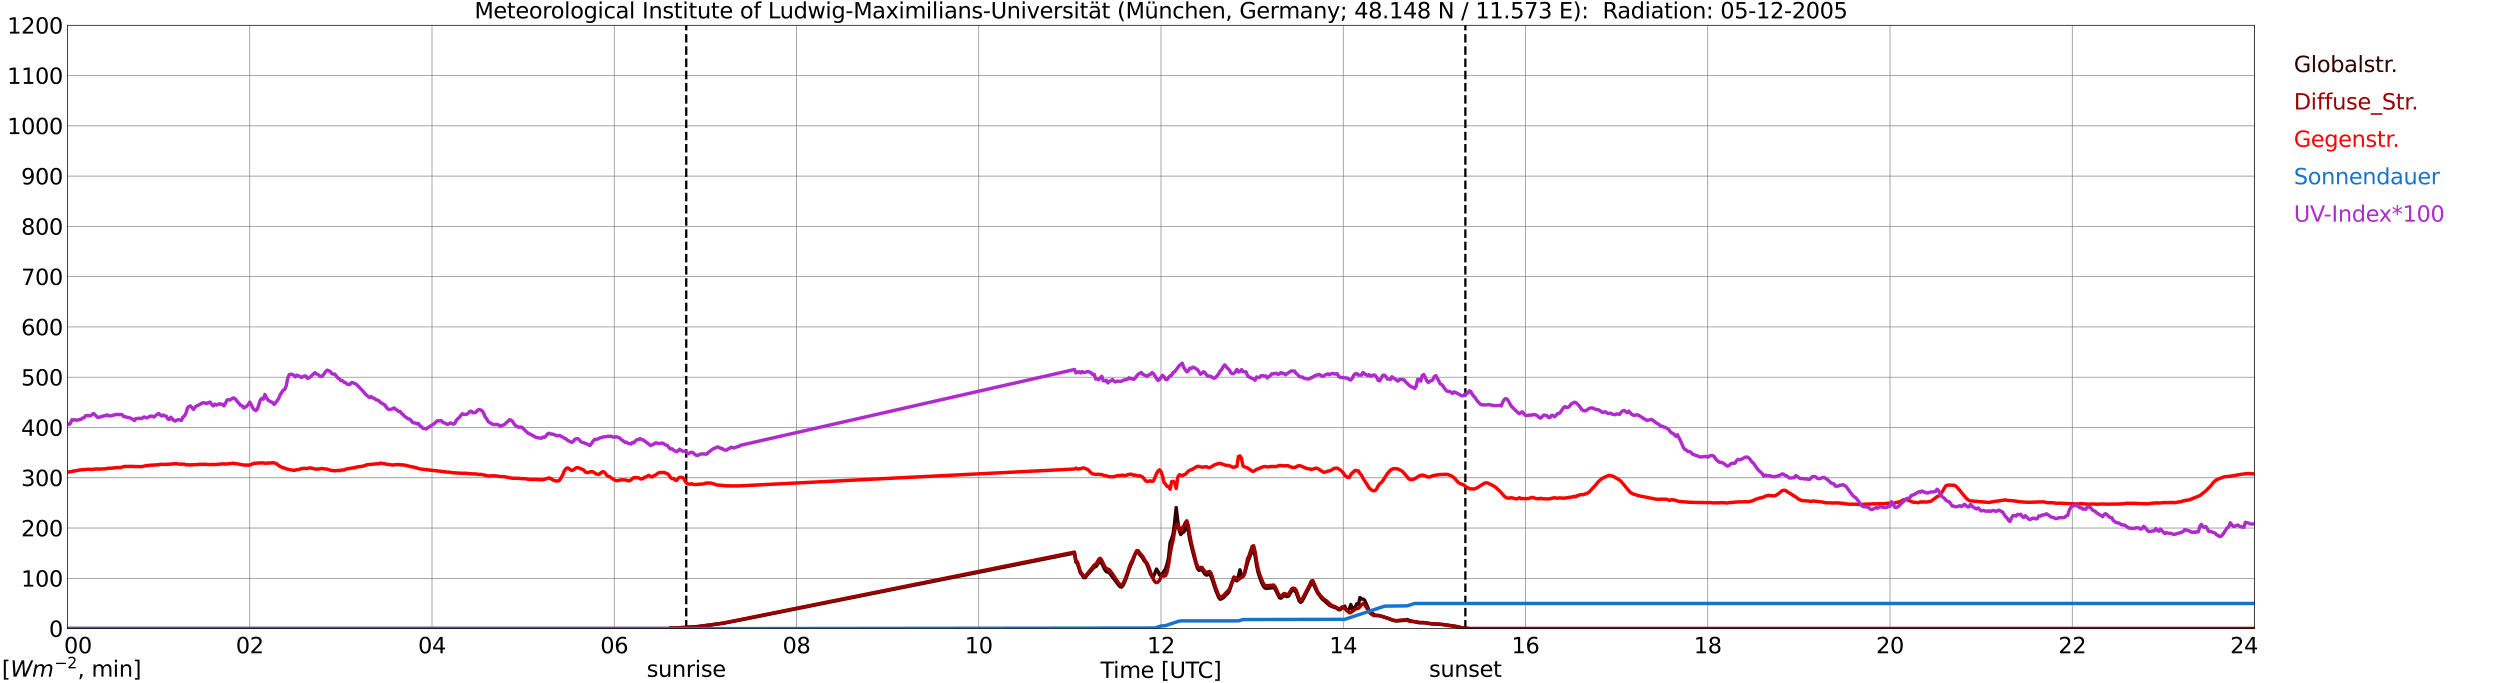 <?xml version="1.0" encoding="utf-8" standalone="no"?>
<!DOCTYPE svg PUBLIC "-//W3C//DTD SVG 1.1//EN"
  "http://www.w3.org/Graphics/SVG/1.1/DTD/svg11.dtd">
<svg xmlns:xlink="http://www.w3.org/1999/xlink" width="1085.4pt" height="296.64pt" viewBox="0 0 1085.4 296.64" xmlns="http://www.w3.org/2000/svg" version="1.1">
 <defs>
  <style type="text/css">*{stroke-linejoin: round; stroke-linecap: butt}</style>
 </defs>
 <g id="figure_1">
  <g id="patch_1">
   <path d="M 0 296.64 
L 1085.4 296.64 
L 1085.4 0 
L 0 0 
z
" style="fill: #ffffff"/>
  </g>
  <g id="axes_1">
   <g id="patch_2">
    <path d="M 29.306 272.909 
L 978.814 272.909 
L 978.814 10.976 
L 29.306 10.976 
z
" style="fill: #ffffff"/>
   </g>
   <g id="patch_3">
    <path d="M 978.814 272.909 
L 978.814 272.909 
L 978.814 10.976 
L 978.814 10.976 
z
" clip-path="url(#p09bba62bbf)" style="fill: #d3d3d3; opacity: 0.25; stroke: #d3d3d3; stroke-linejoin: miter"/>
   </g>
   <g id="matplotlib.axis_1">
    <g id="xtick_1">
     <g id="line2d_1">
      <path d="M 29.306 272.909 
L 29.306 10.976 
" clip-path="url(#p09bba62bbf)" style="fill: none; stroke: #808080; stroke-width: 0.3; stroke-linecap: square"/>
     </g>
     <g id="line2d_2"/>
     <g id="text_1">
      <!--    00 -->
      <g transform="translate(18.733 283.627) scale(0.095 -0.095)">
       <defs>
        <path id="DejaVuSans-20" transform="scale(0.016)"/>
        <path id="DejaVuSans-30" d="M 2034 4250 
Q 1547 4250 1301 3770 
Q 1056 3291 1056 2328 
Q 1056 1369 1301 889 
Q 1547 409 2034 409 
Q 2525 409 2770 889 
Q 3016 1369 3016 2328 
Q 3016 3291 2770 3770 
Q 2525 4250 2034 4250 
z
M 2034 4750 
Q 2819 4750 3233 4129 
Q 3647 3509 3647 2328 
Q 3647 1150 3233 529 
Q 2819 -91 2034 -91 
Q 1250 -91 836 529 
Q 422 1150 422 2328 
Q 422 3509 836 4129 
Q 1250 4750 2034 4750 
z
" transform="scale(0.016)"/>
       </defs>
       <use xlink:href="#DejaVuSans-20"/>
       <use xlink:href="#DejaVuSans-20" transform="translate(31.787 0)"/>
       <use xlink:href="#DejaVuSans-20" transform="translate(63.574 0)"/>
       <use xlink:href="#DejaVuSans-30" transform="translate(95.361 0)"/>
       <use xlink:href="#DejaVuSans-30" transform="translate(158.984 0)"/>
      </g>
     </g>
    </g>
    <g id="xtick_2">
     <g id="line2d_3">
      <path d="M 108.431 272.909 
L 108.431 10.976 
" clip-path="url(#p09bba62bbf)" style="fill: none; stroke: #808080; stroke-width: 0.3; stroke-linecap: square"/>
     </g>
     <g id="line2d_4"/>
     <g id="text_2">
      <!-- 02 -->
      <g transform="translate(102.387 283.627) scale(0.095 -0.095)">
       <defs>
        <path id="DejaVuSans-32" d="M 1228 531 
L 3431 531 
L 3431 0 
L 469 0 
L 469 531 
Q 828 903 1448 1529 
Q 2069 2156 2228 2338 
Q 2531 2678 2651 2914 
Q 2772 3150 2772 3378 
Q 2772 3750 2511 3984 
Q 2250 4219 1831 4219 
Q 1534 4219 1204 4116 
Q 875 4013 500 3803 
L 500 4441 
Q 881 4594 1212 4672 
Q 1544 4750 1819 4750 
Q 2544 4750 2975 4387 
Q 3406 4025 3406 3419 
Q 3406 3131 3298 2873 
Q 3191 2616 2906 2266 
Q 2828 2175 2409 1742 
Q 1991 1309 1228 531 
z
" transform="scale(0.016)"/>
       </defs>
       <use xlink:href="#DejaVuSans-30"/>
       <use xlink:href="#DejaVuSans-32" transform="translate(63.623 0)"/>
      </g>
     </g>
    </g>
    <g id="xtick_3">
     <g id="line2d_5">
      <path d="M 187.557 272.909 
L 187.557 10.976 
" clip-path="url(#p09bba62bbf)" style="fill: none; stroke: #808080; stroke-width: 0.3; stroke-linecap: square"/>
     </g>
     <g id="line2d_6"/>
     <g id="text_3">
      <!-- 04 -->
      <g transform="translate(181.513 283.627) scale(0.095 -0.095)">
       <defs>
        <path id="DejaVuSans-34" d="M 2419 4116 
L 825 1625 
L 2419 1625 
L 2419 4116 
z
M 2253 4666 
L 3047 4666 
L 3047 1625 
L 3713 1625 
L 3713 1100 
L 3047 1100 
L 3047 0 
L 2419 0 
L 2419 1100 
L 313 1100 
L 313 1709 
L 2253 4666 
z
" transform="scale(0.016)"/>
       </defs>
       <use xlink:href="#DejaVuSans-30"/>
       <use xlink:href="#DejaVuSans-34" transform="translate(63.623 0)"/>
      </g>
     </g>
    </g>
    <g id="xtick_4">
     <g id="line2d_7">
      <path d="M 266.683 272.909 
L 266.683 10.976 
" clip-path="url(#p09bba62bbf)" style="fill: none; stroke: #808080; stroke-width: 0.3; stroke-linecap: square"/>
     </g>
     <g id="line2d_8"/>
     <g id="text_4">
      <!-- 06 -->
      <g transform="translate(260.638 283.627) scale(0.095 -0.095)">
       <defs>
        <path id="DejaVuSans-36" d="M 2113 2584 
Q 1688 2584 1439 2293 
Q 1191 2003 1191 1497 
Q 1191 994 1439 701 
Q 1688 409 2113 409 
Q 2538 409 2786 701 
Q 3034 994 3034 1497 
Q 3034 2003 2786 2293 
Q 2538 2584 2113 2584 
z
M 3366 4563 
L 3366 3988 
Q 3128 4100 2886 4159 
Q 2644 4219 2406 4219 
Q 1781 4219 1451 3797 
Q 1122 3375 1075 2522 
Q 1259 2794 1537 2939 
Q 1816 3084 2150 3084 
Q 2853 3084 3261 2657 
Q 3669 2231 3669 1497 
Q 3669 778 3244 343 
Q 2819 -91 2113 -91 
Q 1303 -91 875 529 
Q 447 1150 447 2328 
Q 447 3434 972 4092 
Q 1497 4750 2381 4750 
Q 2619 4750 2861 4703 
Q 3103 4656 3366 4563 
z
" transform="scale(0.016)"/>
       </defs>
       <use xlink:href="#DejaVuSans-30"/>
       <use xlink:href="#DejaVuSans-36" transform="translate(63.623 0)"/>
      </g>
     </g>
    </g>
    <g id="xtick_5">
     <g id="line2d_9">
      <path d="M 345.808 272.909 
L 345.808 10.976 
" clip-path="url(#p09bba62bbf)" style="fill: none; stroke: #808080; stroke-width: 0.3; stroke-linecap: square"/>
     </g>
     <g id="line2d_10"/>
     <g id="text_5">
      <!-- 08 -->
      <g transform="translate(339.764 283.627) scale(0.095 -0.095)">
       <defs>
        <path id="DejaVuSans-38" d="M 2034 2216 
Q 1584 2216 1326 1975 
Q 1069 1734 1069 1313 
Q 1069 891 1326 650 
Q 1584 409 2034 409 
Q 2484 409 2743 651 
Q 3003 894 3003 1313 
Q 3003 1734 2745 1975 
Q 2488 2216 2034 2216 
z
M 1403 2484 
Q 997 2584 770 2862 
Q 544 3141 544 3541 
Q 544 4100 942 4425 
Q 1341 4750 2034 4750 
Q 2731 4750 3128 4425 
Q 3525 4100 3525 3541 
Q 3525 3141 3298 2862 
Q 3072 2584 2669 2484 
Q 3125 2378 3379 2068 
Q 3634 1759 3634 1313 
Q 3634 634 3220 271 
Q 2806 -91 2034 -91 
Q 1263 -91 848 271 
Q 434 634 434 1313 
Q 434 1759 690 2068 
Q 947 2378 1403 2484 
z
M 1172 3481 
Q 1172 3119 1398 2916 
Q 1625 2713 2034 2713 
Q 2441 2713 2670 2916 
Q 2900 3119 2900 3481 
Q 2900 3844 2670 4047 
Q 2441 4250 2034 4250 
Q 1625 4250 1398 4047 
Q 1172 3844 1172 3481 
z
" transform="scale(0.016)"/>
       </defs>
       <use xlink:href="#DejaVuSans-30"/>
       <use xlink:href="#DejaVuSans-38" transform="translate(63.623 0)"/>
      </g>
     </g>
    </g>
    <g id="xtick_6">
     <g id="line2d_11">
      <path d="M 424.934 272.909 
L 424.934 10.976 
" clip-path="url(#p09bba62bbf)" style="fill: none; stroke: #808080; stroke-width: 0.3; stroke-linecap: square"/>
     </g>
     <g id="line2d_12"/>
     <g id="text_6">
      <!-- 10 -->
      <g transform="translate(418.89 283.627) scale(0.095 -0.095)">
       <defs>
        <path id="DejaVuSans-31" d="M 794 531 
L 1825 531 
L 1825 4091 
L 703 3866 
L 703 4441 
L 1819 4666 
L 2450 4666 
L 2450 531 
L 3481 531 
L 3481 0 
L 794 0 
L 794 531 
z
" transform="scale(0.016)"/>
       </defs>
       <use xlink:href="#DejaVuSans-31"/>
       <use xlink:href="#DejaVuSans-30" transform="translate(63.623 0)"/>
      </g>
     </g>
    </g>
    <g id="xtick_7">
     <g id="line2d_13">
      <path d="M 504.06 272.909 
L 504.06 10.976 
" clip-path="url(#p09bba62bbf)" style="fill: none; stroke: #808080; stroke-width: 0.3; stroke-linecap: square"/>
     </g>
     <g id="line2d_14"/>
     <g id="text_7">
      <!-- 12 -->
      <g transform="translate(498.015 283.627) scale(0.095 -0.095)">
       <use xlink:href="#DejaVuSans-31"/>
       <use xlink:href="#DejaVuSans-32" transform="translate(63.623 0)"/>
      </g>
     </g>
    </g>
    <g id="xtick_8">
     <g id="line2d_15">
      <path d="M 583.185 272.909 
L 583.185 10.976 
" clip-path="url(#p09bba62bbf)" style="fill: none; stroke: #808080; stroke-width: 0.3; stroke-linecap: square"/>
     </g>
     <g id="line2d_16"/>
     <g id="text_8">
      <!-- 14 -->
      <g transform="translate(577.141 283.627) scale(0.095 -0.095)">
       <use xlink:href="#DejaVuSans-31"/>
       <use xlink:href="#DejaVuSans-34" transform="translate(63.623 0)"/>
      </g>
     </g>
    </g>
    <g id="xtick_9">
     <g id="line2d_17">
      <path d="M 662.311 272.909 
L 662.311 10.976 
" clip-path="url(#p09bba62bbf)" style="fill: none; stroke: #808080; stroke-width: 0.3; stroke-linecap: square"/>
     </g>
     <g id="line2d_18"/>
     <g id="text_9">
      <!-- 16 -->
      <g transform="translate(656.267 283.627) scale(0.095 -0.095)">
       <use xlink:href="#DejaVuSans-31"/>
       <use xlink:href="#DejaVuSans-36" transform="translate(63.623 0)"/>
      </g>
     </g>
    </g>
    <g id="xtick_10">
     <g id="line2d_19">
      <path d="M 741.437 272.909 
L 741.437 10.976 
" clip-path="url(#p09bba62bbf)" style="fill: none; stroke: #808080; stroke-width: 0.3; stroke-linecap: square"/>
     </g>
     <g id="line2d_20"/>
     <g id="text_10">
      <!-- 18 -->
      <g transform="translate(735.392 283.627) scale(0.095 -0.095)">
       <use xlink:href="#DejaVuSans-31"/>
       <use xlink:href="#DejaVuSans-38" transform="translate(63.623 0)"/>
      </g>
     </g>
    </g>
    <g id="xtick_11">
     <g id="line2d_21">
      <path d="M 820.562 272.909 
L 820.562 10.976 
" clip-path="url(#p09bba62bbf)" style="fill: none; stroke: #808080; stroke-width: 0.3; stroke-linecap: square"/>
     </g>
     <g id="line2d_22"/>
     <g id="text_11">
      <!-- 20 -->
      <g transform="translate(814.518 283.627) scale(0.095 -0.095)">
       <use xlink:href="#DejaVuSans-32"/>
       <use xlink:href="#DejaVuSans-30" transform="translate(63.623 0)"/>
      </g>
     </g>
    </g>
    <g id="xtick_12">
     <g id="line2d_23">
      <path d="M 899.688 272.909 
L 899.688 10.976 
" clip-path="url(#p09bba62bbf)" style="fill: none; stroke: #808080; stroke-width: 0.3; stroke-linecap: square"/>
     </g>
     <g id="line2d_24"/>
     <g id="text_12">
      <!-- 22 -->
      <g transform="translate(893.644 283.627) scale(0.095 -0.095)">
       <use xlink:href="#DejaVuSans-32"/>
       <use xlink:href="#DejaVuSans-32" transform="translate(63.623 0)"/>
      </g>
     </g>
    </g>
    <g id="xtick_13">
     <g id="line2d_25">
      <path d="M 978.814 272.909 
L 978.814 10.976 
" clip-path="url(#p09bba62bbf)" style="fill: none; stroke: #808080; stroke-width: 0.3; stroke-linecap: square"/>
     </g>
     <g id="line2d_26"/>
     <g id="text_13">
      <!-- 24    -->
      <g transform="translate(968.241 283.627) scale(0.095 -0.095)">
       <use xlink:href="#DejaVuSans-32"/>
       <use xlink:href="#DejaVuSans-34" transform="translate(63.623 0)"/>
       <use xlink:href="#DejaVuSans-20" transform="translate(127.246 0)"/>
       <use xlink:href="#DejaVuSans-20" transform="translate(159.033 0)"/>
       <use xlink:href="#DejaVuSans-20" transform="translate(190.82 0)"/>
      </g>
     </g>
    </g>
    <g id="text_14">
     <!-- Time [UTC] -->
     <g transform="translate(477.806 294.322) scale(0.095 -0.095)">
      <defs>
       <path id="DejaVuSans-54" d="M -19 4666 
L 3928 4666 
L 3928 4134 
L 2272 4134 
L 2272 0 
L 1638 0 
L 1638 4134 
L -19 4134 
L -19 4666 
z
" transform="scale(0.016)"/>
       <path id="DejaVuSans-69" d="M 603 3500 
L 1178 3500 
L 1178 0 
L 603 0 
L 603 3500 
z
M 603 4863 
L 1178 4863 
L 1178 4134 
L 603 4134 
L 603 4863 
z
" transform="scale(0.016)"/>
       <path id="DejaVuSans-6d" d="M 3328 2828 
Q 3544 3216 3844 3400 
Q 4144 3584 4550 3584 
Q 5097 3584 5394 3201 
Q 5691 2819 5691 2113 
L 5691 0 
L 5113 0 
L 5113 2094 
Q 5113 2597 4934 2840 
Q 4756 3084 4391 3084 
Q 3944 3084 3684 2787 
Q 3425 2491 3425 1978 
L 3425 0 
L 2847 0 
L 2847 2094 
Q 2847 2600 2669 2842 
Q 2491 3084 2119 3084 
Q 1678 3084 1418 2786 
Q 1159 2488 1159 1978 
L 1159 0 
L 581 0 
L 581 3500 
L 1159 3500 
L 1159 2956 
Q 1356 3278 1631 3431 
Q 1906 3584 2284 3584 
Q 2666 3584 2933 3390 
Q 3200 3197 3328 2828 
z
" transform="scale(0.016)"/>
       <path id="DejaVuSans-65" d="M 3597 1894 
L 3597 1613 
L 953 1613 
Q 991 1019 1311 708 
Q 1631 397 2203 397 
Q 2534 397 2845 478 
Q 3156 559 3463 722 
L 3463 178 
Q 3153 47 2828 -22 
Q 2503 -91 2169 -91 
Q 1331 -91 842 396 
Q 353 884 353 1716 
Q 353 2575 817 3079 
Q 1281 3584 2069 3584 
Q 2775 3584 3186 3129 
Q 3597 2675 3597 1894 
z
M 3022 2063 
Q 3016 2534 2758 2815 
Q 2500 3097 2075 3097 
Q 1594 3097 1305 2825 
Q 1016 2553 972 2059 
L 3022 2063 
z
" transform="scale(0.016)"/>
       <path id="DejaVuSans-5b" d="M 550 4863 
L 1875 4863 
L 1875 4416 
L 1125 4416 
L 1125 -397 
L 1875 -397 
L 1875 -844 
L 550 -844 
L 550 4863 
z
" transform="scale(0.016)"/>
       <path id="DejaVuSans-55" d="M 556 4666 
L 1191 4666 
L 1191 1831 
Q 1191 1081 1462 751 
Q 1734 422 2344 422 
Q 2950 422 3222 751 
Q 3494 1081 3494 1831 
L 3494 4666 
L 4128 4666 
L 4128 1753 
Q 4128 841 3676 375 
Q 3225 -91 2344 -91 
Q 1459 -91 1007 375 
Q 556 841 556 1753 
L 556 4666 
z
" transform="scale(0.016)"/>
       <path id="DejaVuSans-43" d="M 4122 4306 
L 4122 3641 
Q 3803 3938 3442 4084 
Q 3081 4231 2675 4231 
Q 1875 4231 1450 3742 
Q 1025 3253 1025 2328 
Q 1025 1406 1450 917 
Q 1875 428 2675 428 
Q 3081 428 3442 575 
Q 3803 722 4122 1019 
L 4122 359 
Q 3791 134 3420 21 
Q 3050 -91 2638 -91 
Q 1578 -91 968 557 
Q 359 1206 359 2328 
Q 359 3453 968 4101 
Q 1578 4750 2638 4750 
Q 3056 4750 3426 4639 
Q 3797 4528 4122 4306 
z
" transform="scale(0.016)"/>
       <path id="DejaVuSans-5d" d="M 1947 4863 
L 1947 -844 
L 622 -844 
L 622 -397 
L 1369 -397 
L 1369 4416 
L 622 4416 
L 622 4863 
L 1947 4863 
z
" transform="scale(0.016)"/>
      </defs>
      <use xlink:href="#DejaVuSans-54"/>
      <use xlink:href="#DejaVuSans-69" transform="translate(57.959 0)"/>
      <use xlink:href="#DejaVuSans-6d" transform="translate(85.742 0)"/>
      <use xlink:href="#DejaVuSans-65" transform="translate(183.154 0)"/>
      <use xlink:href="#DejaVuSans-20" transform="translate(244.678 0)"/>
      <use xlink:href="#DejaVuSans-5b" transform="translate(276.465 0)"/>
      <use xlink:href="#DejaVuSans-55" transform="translate(315.479 0)"/>
      <use xlink:href="#DejaVuSans-54" transform="translate(388.672 0)"/>
      <use xlink:href="#DejaVuSans-43" transform="translate(443.881 0)"/>
      <use xlink:href="#DejaVuSans-5d" transform="translate(513.705 0)"/>
     </g>
    </g>
   </g>
   <g id="matplotlib.axis_2">
    <g id="ytick_1">
     <g id="line2d_27">
      <path d="M 29.306 272.909 
L 978.814 272.909 
" clip-path="url(#p09bba62bbf)" style="fill: none; stroke: #808080; stroke-width: 0.3; stroke-linecap: square"/>
     </g>
     <g id="line2d_28"/>
     <g id="text_15">
      <!-- 0 -->
      <g transform="translate(21.261 276.518) scale(0.095 -0.095)">
       <use xlink:href="#DejaVuSans-30"/>
      </g>
     </g>
    </g>
    <g id="ytick_2">
     <g id="line2d_29">
      <path d="M 29.306 251.081 
L 978.814 251.081 
" clip-path="url(#p09bba62bbf)" style="fill: none; stroke: #808080; stroke-width: 0.3; stroke-linecap: square"/>
     </g>
     <g id="line2d_30"/>
     <g id="text_16">
      <!-- 100 -->
      <g transform="translate(9.173 254.69) scale(0.095 -0.095)">
       <use xlink:href="#DejaVuSans-31"/>
       <use xlink:href="#DejaVuSans-30" transform="translate(63.623 0)"/>
       <use xlink:href="#DejaVuSans-30" transform="translate(127.246 0)"/>
      </g>
     </g>
    </g>
    <g id="ytick_3">
     <g id="line2d_31">
      <path d="M 29.306 229.253 
L 978.814 229.253 
" clip-path="url(#p09bba62bbf)" style="fill: none; stroke: #808080; stroke-width: 0.3; stroke-linecap: square"/>
     </g>
     <g id="line2d_32"/>
     <g id="text_17">
      <!-- 200 -->
      <g transform="translate(9.173 232.863) scale(0.095 -0.095)">
       <use xlink:href="#DejaVuSans-32"/>
       <use xlink:href="#DejaVuSans-30" transform="translate(63.623 0)"/>
       <use xlink:href="#DejaVuSans-30" transform="translate(127.246 0)"/>
      </g>
     </g>
    </g>
    <g id="ytick_4">
     <g id="line2d_33">
      <path d="M 29.306 207.426 
L 978.814 207.426 
" clip-path="url(#p09bba62bbf)" style="fill: none; stroke: #808080; stroke-width: 0.3; stroke-linecap: square"/>
     </g>
     <g id="line2d_34"/>
     <g id="text_18">
      <!-- 300 -->
      <g transform="translate(9.173 211.035) scale(0.095 -0.095)">
       <defs>
        <path id="DejaVuSans-33" d="M 2597 2516 
Q 3050 2419 3304 2112 
Q 3559 1806 3559 1356 
Q 3559 666 3084 287 
Q 2609 -91 1734 -91 
Q 1441 -91 1130 -33 
Q 819 25 488 141 
L 488 750 
Q 750 597 1062 519 
Q 1375 441 1716 441 
Q 2309 441 2620 675 
Q 2931 909 2931 1356 
Q 2931 1769 2642 2001 
Q 2353 2234 1838 2234 
L 1294 2234 
L 1294 2753 
L 1863 2753 
Q 2328 2753 2575 2939 
Q 2822 3125 2822 3475 
Q 2822 3834 2567 4026 
Q 2313 4219 1838 4219 
Q 1578 4219 1281 4162 
Q 984 4106 628 3988 
L 628 4550 
Q 988 4650 1302 4700 
Q 1616 4750 1894 4750 
Q 2613 4750 3031 4423 
Q 3450 4097 3450 3541 
Q 3450 3153 3228 2886 
Q 3006 2619 2597 2516 
z
" transform="scale(0.016)"/>
       </defs>
       <use xlink:href="#DejaVuSans-33"/>
       <use xlink:href="#DejaVuSans-30" transform="translate(63.623 0)"/>
       <use xlink:href="#DejaVuSans-30" transform="translate(127.246 0)"/>
      </g>
     </g>
    </g>
    <g id="ytick_5">
     <g id="line2d_35">
      <path d="M 29.306 185.598 
L 978.814 185.598 
" clip-path="url(#p09bba62bbf)" style="fill: none; stroke: #808080; stroke-width: 0.3; stroke-linecap: square"/>
     </g>
     <g id="line2d_36"/>
     <g id="text_19">
      <!-- 400 -->
      <g transform="translate(9.173 189.207) scale(0.095 -0.095)">
       <use xlink:href="#DejaVuSans-34"/>
       <use xlink:href="#DejaVuSans-30" transform="translate(63.623 0)"/>
       <use xlink:href="#DejaVuSans-30" transform="translate(127.246 0)"/>
      </g>
     </g>
    </g>
    <g id="ytick_6">
     <g id="line2d_37">
      <path d="M 29.306 163.77 
L 978.814 163.77 
" clip-path="url(#p09bba62bbf)" style="fill: none; stroke: #808080; stroke-width: 0.3; stroke-linecap: square"/>
     </g>
     <g id="line2d_38"/>
     <g id="text_20">
      <!-- 500 -->
      <g transform="translate(9.173 167.379) scale(0.095 -0.095)">
       <defs>
        <path id="DejaVuSans-35" d="M 691 4666 
L 3169 4666 
L 3169 4134 
L 1269 4134 
L 1269 2991 
Q 1406 3038 1543 3061 
Q 1681 3084 1819 3084 
Q 2600 3084 3056 2656 
Q 3513 2228 3513 1497 
Q 3513 744 3044 326 
Q 2575 -91 1722 -91 
Q 1428 -91 1123 -41 
Q 819 9 494 109 
L 494 744 
Q 775 591 1075 516 
Q 1375 441 1709 441 
Q 2250 441 2565 725 
Q 2881 1009 2881 1497 
Q 2881 1984 2565 2268 
Q 2250 2553 1709 2553 
Q 1456 2553 1204 2497 
Q 953 2441 691 2322 
L 691 4666 
z
" transform="scale(0.016)"/>
       </defs>
       <use xlink:href="#DejaVuSans-35"/>
       <use xlink:href="#DejaVuSans-30" transform="translate(63.623 0)"/>
       <use xlink:href="#DejaVuSans-30" transform="translate(127.246 0)"/>
      </g>
     </g>
    </g>
    <g id="ytick_7">
     <g id="line2d_39">
      <path d="M 29.306 141.942 
L 978.814 141.942 
" clip-path="url(#p09bba62bbf)" style="fill: none; stroke: #808080; stroke-width: 0.3; stroke-linecap: square"/>
     </g>
     <g id="line2d_40"/>
     <g id="text_21">
      <!-- 600 -->
      <g transform="translate(9.173 145.551) scale(0.095 -0.095)">
       <use xlink:href="#DejaVuSans-36"/>
       <use xlink:href="#DejaVuSans-30" transform="translate(63.623 0)"/>
       <use xlink:href="#DejaVuSans-30" transform="translate(127.246 0)"/>
      </g>
     </g>
    </g>
    <g id="ytick_8">
     <g id="line2d_41">
      <path d="M 29.306 120.114 
L 978.814 120.114 
" clip-path="url(#p09bba62bbf)" style="fill: none; stroke: #808080; stroke-width: 0.3; stroke-linecap: square"/>
     </g>
     <g id="line2d_42"/>
     <g id="text_22">
      <!-- 700 -->
      <g transform="translate(9.173 123.724) scale(0.095 -0.095)">
       <defs>
        <path id="DejaVuSans-37" d="M 525 4666 
L 3525 4666 
L 3525 4397 
L 1831 0 
L 1172 0 
L 2766 4134 
L 525 4134 
L 525 4666 
z
" transform="scale(0.016)"/>
       </defs>
       <use xlink:href="#DejaVuSans-37"/>
       <use xlink:href="#DejaVuSans-30" transform="translate(63.623 0)"/>
       <use xlink:href="#DejaVuSans-30" transform="translate(127.246 0)"/>
      </g>
     </g>
    </g>
    <g id="ytick_9">
     <g id="line2d_43">
      <path d="M 29.306 98.287 
L 978.814 98.287 
" clip-path="url(#p09bba62bbf)" style="fill: none; stroke: #808080; stroke-width: 0.3; stroke-linecap: square"/>
     </g>
     <g id="line2d_44"/>
     <g id="text_23">
      <!-- 800 -->
      <g transform="translate(9.173 101.896) scale(0.095 -0.095)">
       <use xlink:href="#DejaVuSans-38"/>
       <use xlink:href="#DejaVuSans-30" transform="translate(63.623 0)"/>
       <use xlink:href="#DejaVuSans-30" transform="translate(127.246 0)"/>
      </g>
     </g>
    </g>
    <g id="ytick_10">
     <g id="line2d_45">
      <path d="M 29.306 76.459 
L 978.814 76.459 
" clip-path="url(#p09bba62bbf)" style="fill: none; stroke: #808080; stroke-width: 0.3; stroke-linecap: square"/>
     </g>
     <g id="line2d_46"/>
     <g id="text_24">
      <!-- 900 -->
      <g transform="translate(9.173 80.068) scale(0.095 -0.095)">
       <defs>
        <path id="DejaVuSans-39" d="M 703 97 
L 703 672 
Q 941 559 1184 500 
Q 1428 441 1663 441 
Q 2288 441 2617 861 
Q 2947 1281 2994 2138 
Q 2813 1869 2534 1725 
Q 2256 1581 1919 1581 
Q 1219 1581 811 2004 
Q 403 2428 403 3163 
Q 403 3881 828 4315 
Q 1253 4750 1959 4750 
Q 2769 4750 3195 4129 
Q 3622 3509 3622 2328 
Q 3622 1225 3098 567 
Q 2575 -91 1691 -91 
Q 1453 -91 1209 -44 
Q 966 3 703 97 
z
M 1959 2075 
Q 2384 2075 2632 2365 
Q 2881 2656 2881 3163 
Q 2881 3666 2632 3958 
Q 2384 4250 1959 4250 
Q 1534 4250 1286 3958 
Q 1038 3666 1038 3163 
Q 1038 2656 1286 2365 
Q 1534 2075 1959 2075 
z
" transform="scale(0.016)"/>
       </defs>
       <use xlink:href="#DejaVuSans-39"/>
       <use xlink:href="#DejaVuSans-30" transform="translate(63.623 0)"/>
       <use xlink:href="#DejaVuSans-30" transform="translate(127.246 0)"/>
      </g>
     </g>
    </g>
    <g id="ytick_11">
     <g id="line2d_47">
      <path d="M 29.306 54.631 
L 978.814 54.631 
" clip-path="url(#p09bba62bbf)" style="fill: none; stroke: #808080; stroke-width: 0.3; stroke-linecap: square"/>
     </g>
     <g id="line2d_48"/>
     <g id="text_25">
      <!-- 1000 -->
      <g transform="translate(3.128 58.24) scale(0.095 -0.095)">
       <use xlink:href="#DejaVuSans-31"/>
       <use xlink:href="#DejaVuSans-30" transform="translate(63.623 0)"/>
       <use xlink:href="#DejaVuSans-30" transform="translate(127.246 0)"/>
       <use xlink:href="#DejaVuSans-30" transform="translate(190.869 0)"/>
      </g>
     </g>
    </g>
    <g id="ytick_12">
     <g id="line2d_49">
      <path d="M 29.306 32.803 
L 978.814 32.803 
" clip-path="url(#p09bba62bbf)" style="fill: none; stroke: #808080; stroke-width: 0.3; stroke-linecap: square"/>
     </g>
     <g id="line2d_50"/>
     <g id="text_26">
      <!-- 1100 -->
      <g transform="translate(3.128 36.413) scale(0.095 -0.095)">
       <use xlink:href="#DejaVuSans-31"/>
       <use xlink:href="#DejaVuSans-31" transform="translate(63.623 0)"/>
       <use xlink:href="#DejaVuSans-30" transform="translate(127.246 0)"/>
       <use xlink:href="#DejaVuSans-30" transform="translate(190.869 0)"/>
      </g>
     </g>
    </g>
    <g id="ytick_13">
     <g id="line2d_51">
      <path d="M 29.306 10.976 
L 978.814 10.976 
" clip-path="url(#p09bba62bbf)" style="fill: none; stroke: #808080; stroke-width: 0.3; stroke-linecap: square"/>
     </g>
     <g id="line2d_52"/>
     <g id="text_27">
      <!-- 1200 -->
      <g transform="translate(3.128 14.585) scale(0.095 -0.095)">
       <use xlink:href="#DejaVuSans-31"/>
       <use xlink:href="#DejaVuSans-32" transform="translate(63.623 0)"/>
       <use xlink:href="#DejaVuSans-30" transform="translate(127.246 0)"/>
       <use xlink:href="#DejaVuSans-30" transform="translate(190.869 0)"/>
      </g>
     </g>
    </g>
   </g>
   <g id="line2d_53">
    <path d="M 297.937 272.909 
L 297.937 10.976 
" clip-path="url(#p09bba62bbf)" style="fill: none; stroke-dasharray: 3.7,1.6; stroke-dashoffset: 0; stroke: #000000"/>
   </g>
   <g id="line2d_54">
    <path d="M 636.2 272.909 
L 636.2 10.976 
" clip-path="url(#p09bba62bbf)" style="fill: none; stroke-dasharray: 3.7,1.6; stroke-dashoffset: 0; stroke: #000000"/>
   </g>
   <g id="line2d_55">
    <path d="M 29.306 272.909 
L 290.42 272.909 
L 291.08 272.61 
L 292.399 272.651 
L 296.355 272.488 
L 297.674 272.405 
L 303.608 271.955 
L 314.158 270.562 
L 321.411 269.17 
L 466.475 240.106 
L 467.134 244.079 
L 467.794 244.651 
L 469.113 248.87 
L 469.772 249.483 
L 470.431 250.754 
L 471.091 250.795 
L 472.409 249.239 
L 475.047 246.207 
L 475.706 246.043 
L 476.366 245.308 
L 477.025 244.159 
L 477.685 243.71 
L 478.344 244.611 
L 479.663 247.314 
L 480.322 248.174 
L 481.641 248.706 
L 483.619 251.328 
L 485.597 253.947 
L 486.256 254.685 
L 486.916 254.89 
L 487.575 254.194 
L 488.894 251.203 
L 490.213 247.314 
L 490.872 245.471 
L 491.532 244.12 
L 492.85 240.514 
L 493.51 239.779 
L 494.169 239.573 
L 494.828 240.802 
L 495.488 241.457 
L 496.147 242.4 
L 496.807 243.546 
L 497.466 244.159 
L 498.125 245.552 
L 499.444 249.075 
L 500.103 250.221 
L 500.763 250.304 
L 501.422 248.828 
L 502.082 247.067 
L 502.741 248.01 
L 503.4 249.608 
L 504.06 249.361 
L 504.719 248.951 
L 506.038 246.945 
L 506.697 244.939 
L 507.357 241.948 
L 508.016 235.559 
L 508.675 234.003 
L 509.335 231.75 
L 509.994 226.837 
L 510.654 220.367 
L 511.313 226.018 
L 511.972 230.277 
L 512.632 232.08 
L 513.291 231.301 
L 513.95 230.973 
L 514.61 229.458 
L 515.269 228.721 
L 515.929 230.687 
L 516.588 234.455 
L 517.907 239.82 
L 519.226 244.692 
L 519.885 246.781 
L 520.544 247.6 
L 521.204 247.355 
L 521.863 247.394 
L 523.182 249.32 
L 523.841 249.688 
L 524.501 249.444 
L 525.16 249.361 
L 525.819 250.221 
L 527.797 256.2 
L 529.116 259.435 
L 529.776 260.172 
L 530.435 259.928 
L 531.094 259.517 
L 531.754 258.902 
L 532.413 258.125 
L 533.073 257.634 
L 533.732 256.61 
L 535.051 252.679 
L 535.71 251.45 
L 537.029 252.188 
L 537.688 250.016 
L 538.348 247.394 
L 539.007 249.73 
L 539.666 250.262 
L 540.326 249.197 
L 541.644 244.201 
L 542.963 240.844 
L 543.623 238.999 
L 544.282 238.794 
L 544.941 241.54 
L 545.601 245.635 
L 546.26 248.748 
L 547.579 252.554 
L 548.238 253.988 
L 548.898 255.054 
L 549.557 255.464 
L 552.195 255.217 
L 552.854 255.054 
L 553.513 255.586 
L 555.491 259.517 
L 556.151 259.681 
L 557.47 258.575 
L 558.129 258.699 
L 558.788 259.026 
L 559.448 258.78 
L 560.766 256.569 
L 561.426 256.241 
L 562.085 256.488 
L 562.745 257.265 
L 564.063 260.91 
L 564.723 261.523 
L 565.382 260.91 
L 569.338 253.251 
L 569.998 253.128 
L 571.976 257.306 
L 573.295 259.068 
L 573.954 259.967 
L 575.273 261.074 
L 577.251 262.875 
L 579.229 263.695 
L 579.889 263.776 
L 581.207 264.719 
L 581.867 264.719 
L 582.526 263.981 
L 583.185 263.898 
L 583.845 263.163 
L 584.504 264.841 
L 585.164 264.8 
L 585.823 264.35 
L 586.482 262.466 
L 587.142 264.595 
L 588.46 263.407 
L 589.12 262.098 
L 589.779 262.383 
L 590.439 259.435 
L 591.098 260.05 
L 591.757 260.092 
L 592.417 260.5 
L 594.395 265.005 
L 595.054 265.782 
L 595.714 266.112 
L 596.373 266.766 
L 597.032 267.094 
L 599.011 267.299 
L 600.329 267.707 
L 601.648 268.118 
L 602.967 268.567 
L 604.286 269.183 
L 605.604 269.51 
L 606.264 269.591 
L 610.22 269.305 
L 610.879 268.936 
L 612.198 269.469 
L 613.517 269.796 
L 614.176 269.879 
L 615.495 270.246 
L 616.154 270.37 
L 618.792 270.412 
L 621.429 270.861 
L 623.408 270.942 
L 624.726 271.025 
L 627.364 271.272 
L 628.683 271.516 
L 630.001 271.68 
L 631.98 271.966 
L 634.617 272.54 
L 637.914 272.909 
L 978.154 272.909 
L 978.154 272.909 
" clip-path="url(#p09bba62bbf)" style="fill: none; stroke: #330000; stroke-width: 1.5; stroke-linecap: square"/>
   </g>
   <g id="line2d_56">
    <path d="M 29.306 272.909 
L 290.42 272.909 
L 291.08 272.614 
L 292.399 272.656 
L 293.717 272.573 
L 299.652 272.278 
L 301.63 272.237 
L 313.499 270.599 
L 321.411 269.004 
L 466.475 239.704 
L 467.134 243.441 
L 467.794 243.987 
L 469.113 248.353 
L 469.772 248.981 
L 470.431 250.326 
L 471.091 250.284 
L 472.409 248.647 
L 474.388 246.211 
L 475.047 245.288 
L 475.706 245.078 
L 476.366 244.07 
L 477.025 242.813 
L 477.685 242.391 
L 478.344 243.273 
L 479.663 246.002 
L 480.322 246.842 
L 481.641 247.344 
L 482.96 249.108 
L 484.938 252.046 
L 485.597 253.054 
L 486.256 253.81 
L 486.916 254.019 
L 487.575 253.305 
L 488.235 252.046 
L 489.553 248.521 
L 490.213 246.379 
L 490.872 244.616 
L 491.532 243.4 
L 493.51 239.076 
L 494.169 239.117 
L 494.828 240.084 
L 496.147 241.553 
L 496.807 242.813 
L 498.125 244.742 
L 498.785 246.296 
L 500.103 250.116 
L 500.763 251.544 
L 501.422 252.592 
L 502.082 252.969 
L 502.741 252.718 
L 503.4 252.004 
L 504.06 250.452 
L 504.719 249.612 
L 505.379 250.158 
L 506.038 249.907 
L 506.697 248.353 
L 507.357 245.12 
L 508.016 240.671 
L 508.675 237.144 
L 509.335 234.416 
L 509.994 230.386 
L 510.654 228.162 
L 511.313 227.49 
L 511.972 229.295 
L 512.632 230.554 
L 513.291 229.212 
L 513.95 228.457 
L 514.61 226.902 
L 515.269 226.106 
L 515.929 228.245 
L 516.588 232.401 
L 517.247 235.76 
L 519.226 243.86 
L 519.885 245.792 
L 520.544 246.589 
L 521.204 246.379 
L 521.863 246.379 
L 523.182 248.226 
L 523.841 248.521 
L 525.16 248.102 
L 525.819 248.857 
L 527.797 255.069 
L 529.116 258.47 
L 529.776 259.184 
L 530.435 259.015 
L 531.094 258.638 
L 533.732 255.824 
L 535.71 250.494 
L 536.369 250.871 
L 537.029 251.627 
L 537.688 251.668 
L 539.666 250.116 
L 540.326 248.772 
L 541.644 242.601 
L 542.304 241.176 
L 543.623 237.229 
L 544.282 236.934 
L 544.941 239.663 
L 545.601 243.819 
L 546.26 247.135 
L 546.919 249.402 
L 548.238 252.76 
L 548.898 253.892 
L 549.557 254.314 
L 552.195 254.104 
L 552.854 253.978 
L 553.513 254.565 
L 554.173 255.866 
L 554.832 257.42 
L 555.491 258.594 
L 556.151 258.804 
L 557.47 257.671 
L 558.129 257.839 
L 558.788 258.175 
L 559.448 257.924 
L 560.766 255.698 
L 561.426 255.32 
L 562.085 255.488 
L 562.745 256.202 
L 564.063 260.022 
L 564.723 260.694 
L 565.382 260.063 
L 568.679 253.768 
L 569.338 252.255 
L 569.998 252.089 
L 571.976 256.706 
L 573.295 258.638 
L 574.613 259.98 
L 575.932 260.862 
L 577.91 262.667 
L 580.548 263.883 
L 581.207 264.304 
L 581.867 264.304 
L 582.526 263.549 
L 583.185 263.505 
L 585.164 265.437 
L 585.823 266.024 
L 586.482 265.941 
L 588.46 264.472 
L 589.12 264.219 
L 589.779 264.095 
L 590.439 263.422 
L 591.098 262.582 
L 591.757 262.078 
L 592.417 262.499 
L 593.076 263.422 
L 594.395 265.564 
L 595.054 266.36 
L 596.373 267.284 
L 597.692 267.284 
L 598.351 267.242 
L 599.011 267.325 
L 605.604 269.425 
L 606.923 269.384 
L 608.242 269.216 
L 609.561 269.13 
L 610.22 269.172 
L 612.198 269.761 
L 614.836 269.971 
L 616.154 270.222 
L 617.473 270.222 
L 618.792 270.307 
L 620.111 270.599 
L 622.089 270.809 
L 623.408 270.853 
L 625.386 271.021 
L 627.364 271.23 
L 631.98 271.9 
L 633.298 272.237 
L 634.617 272.531 
L 637.914 272.909 
L 978.154 272.909 
L 978.154 272.909 
" clip-path="url(#p09bba62bbf)" style="fill: none; stroke: #990000; stroke-width: 1.5; stroke-linecap: square"/>
   </g>
   <g id="line2d_57">
    <path d="M 29.306 205.02 
L 32.603 204.409 
L 33.262 204.247 
L 33.921 204.247 
L 34.581 204.005 
L 35.24 203.992 
L 35.9 203.868 
L 36.559 203.894 
L 37.878 203.741 
L 39.197 203.758 
L 39.856 203.911 
L 40.515 203.706 
L 42.493 203.584 
L 43.153 203.678 
L 43.812 203.597 
L 44.472 203.643 
L 45.131 203.516 
L 45.79 203.617 
L 46.45 203.359 
L 47.768 203.272 
L 49.747 203.16 
L 50.406 202.984 
L 52.384 202.977 
L 53.703 202.591 
L 54.362 202.495 
L 55.681 202.51 
L 57 202.466 
L 58.319 202.556 
L 60.297 202.578 
L 60.956 202.632 
L 62.275 202.455 
L 63.594 202.102 
L 64.253 202.163 
L 64.912 202.001 
L 68.869 201.77 
L 69.528 201.591 
L 72.166 201.628 
L 72.825 201.51 
L 74.144 201.556 
L 74.803 201.395 
L 76.781 201.314 
L 77.441 201.497 
L 80.078 201.525 
L 80.737 201.794 
L 82.716 201.818 
L 86.013 201.68 
L 86.672 201.541 
L 87.331 201.611 
L 88.65 201.558 
L 89.969 201.648 
L 90.628 201.731 
L 91.947 201.643 
L 92.606 201.726 
L 96.563 201.436 
L 97.222 201.37 
L 97.881 201.484 
L 101.178 201.133 
L 103.156 201.397 
L 105.794 201.901 
L 108.431 201.929 
L 109.75 201.338 
L 110.41 201.15 
L 113.707 200.932 
L 115.685 201.15 
L 116.344 200.986 
L 117.003 201.067 
L 117.663 200.947 
L 118.982 200.94 
L 119.641 201.15 
L 120.3 201.493 
L 120.96 202.106 
L 122.278 202.815 
L 122.938 203.147 
L 123.597 203.2 
L 124.257 203.549 
L 127.553 204.226 
L 128.872 203.92 
L 130.191 203.754 
L 130.85 203.433 
L 132.169 203.304 
L 132.829 203.453 
L 134.807 203.112 
L 135.466 203.357 
L 136.125 203.416 
L 136.785 203.667 
L 138.763 203.612 
L 139.422 203.435 
L 140.082 203.411 
L 140.741 203.586 
L 142.06 203.665 
L 143.379 204.156 
L 144.697 204.291 
L 145.357 204.426 
L 146.676 204.23 
L 147.335 204.339 
L 148.654 203.985 
L 149.313 204.123 
L 149.972 203.717 
L 153.269 203.106 
L 153.929 203.16 
L 154.588 202.8 
L 155.247 202.759 
L 155.907 202.595 
L 156.566 202.569 
L 158.544 202.137 
L 159.204 201.766 
L 164.479 201.307 
L 165.138 201.08 
L 166.457 201.248 
L 167.116 201.338 
L 167.776 201.6 
L 169.094 201.648 
L 169.754 201.825 
L 170.413 201.883 
L 172.391 201.676 
L 175.688 201.921 
L 178.326 202.578 
L 179.645 202.802 
L 181.623 203.37 
L 182.282 203.577 
L 187.557 204.215 
L 190.854 204.564 
L 194.151 204.972 
L 194.81 204.963 
L 196.129 205.201 
L 200.745 205.496 
L 202.063 205.459 
L 204.701 205.738 
L 206.679 205.767 
L 207.998 206.018 
L 208.657 205.911 
L 211.954 206.64 
L 212.614 206.67 
L 213.932 206.541 
L 215.91 206.688 
L 217.229 206.917 
L 219.207 206.941 
L 219.867 207.218 
L 220.526 207.262 
L 222.504 207.637 
L 224.482 207.635 
L 227.12 207.838 
L 227.779 207.803 
L 229.098 208.024 
L 230.417 208.181 
L 233.714 208.17 
L 234.373 208.32 
L 235.033 208.218 
L 235.692 208.292 
L 238.329 207.502 
L 238.989 207.744 
L 240.308 208.495 
L 240.967 208.724 
L 242.286 208.851 
L 242.945 208.493 
L 244.264 206.277 
L 244.923 204.601 
L 245.583 203.621 
L 246.242 203.167 
L 246.901 203.322 
L 247.561 203.918 
L 248.22 204.287 
L 248.88 204.04 
L 250.198 203.071 
L 250.858 203.016 
L 253.495 204.055 
L 254.155 204.976 
L 254.814 205.212 
L 255.473 205.105 
L 256.133 204.852 
L 256.792 204.747 
L 257.451 204.839 
L 258.77 205.734 
L 259.43 205.933 
L 260.089 205.93 
L 261.408 204.907 
L 262.067 204.791 
L 262.726 205.352 
L 263.386 206.299 
L 264.045 206.779 
L 264.705 206.974 
L 266.023 207.912 
L 267.342 208.641 
L 268.002 208.726 
L 269.98 208.283 
L 271.958 208.46 
L 272.617 208.707 
L 273.277 208.77 
L 273.936 208.397 
L 274.595 207.757 
L 275.255 207.343 
L 275.914 207.465 
L 276.573 207.347 
L 277.233 207.463 
L 277.892 207.84 
L 278.552 207.969 
L 279.211 207.718 
L 279.87 207.194 
L 280.53 207.059 
L 281.189 206.605 
L 281.849 206.395 
L 282.508 206.967 
L 283.167 207.061 
L 283.827 206.539 
L 284.486 206.306 
L 285.805 205.372 
L 286.464 205.11 
L 287.124 205.193 
L 287.783 205.094 
L 288.442 205.11 
L 289.102 205.474 
L 289.761 205.633 
L 290.42 206.247 
L 291.08 207.244 
L 291.739 207.812 
L 292.399 207.718 
L 293.058 208.344 
L 293.717 208.622 
L 294.377 207.801 
L 295.036 207.227 
L 296.355 207.275 
L 297.014 208.043 
L 297.674 209.294 
L 298.333 209.953 
L 298.992 210.15 
L 299.652 210.211 
L 300.311 210.016 
L 300.971 210.305 
L 301.63 210.394 
L 305.586 210.089 
L 306.246 209.816 
L 306.905 209.68 
L 308.883 209.77 
L 311.521 210.643 
L 312.18 210.601 
L 316.136 210.997 
L 316.796 210.866 
L 317.455 211.018 
L 318.774 210.94 
L 319.433 210.988 
L 320.752 210.946 
L 321.411 210.925 
L 466.475 203.636 
L 467.134 203.243 
L 467.794 203.671 
L 469.772 203.302 
L 470.431 203.112 
L 471.75 203.621 
L 472.409 203.94 
L 473.728 205.354 
L 474.388 205.749 
L 475.706 205.957 
L 477.025 205.93 
L 478.344 206.048 
L 479.003 206.332 
L 480.322 206.607 
L 481.641 206.985 
L 482.3 206.945 
L 482.96 207.035 
L 483.619 206.941 
L 484.938 206.563 
L 487.575 206.293 
L 488.235 206.445 
L 488.894 206.402 
L 489.553 206.096 
L 490.872 205.874 
L 491.532 205.981 
L 492.191 206.367 
L 492.85 206.225 
L 494.169 206.69 
L 494.828 206.502 
L 496.147 207.179 
L 497.466 208.766 
L 498.125 209.054 
L 499.444 208.75 
L 500.103 209.021 
L 500.763 208.816 
L 501.422 207.388 
L 502.082 205.614 
L 502.741 204.551 
L 503.4 203.964 
L 504.06 204.695 
L 504.719 206.694 
L 505.379 209.466 
L 506.038 210.224 
L 506.697 211.184 
L 507.357 211.189 
L 508.016 212.396 
L 508.675 209.126 
L 509.335 208.956 
L 509.994 209.464 
L 510.654 212.094 
L 511.313 207.343 
L 511.972 206.129 
L 512.632 206.269 
L 513.291 206.574 
L 513.95 206.111 
L 514.61 205.985 
L 515.929 204.529 
L 516.588 204.116 
L 517.247 203.964 
L 518.566 203.23 
L 519.226 202.772 
L 519.885 202.468 
L 520.544 202.484 
L 521.204 202.746 
L 521.863 202.807 
L 523.841 202.621 
L 524.501 202.964 
L 525.16 203.038 
L 526.479 202.335 
L 527.138 201.886 
L 529.116 201.216 
L 529.776 201.207 
L 532.413 202.091 
L 533.073 202.041 
L 534.391 202.42 
L 535.051 202.837 
L 535.71 202.846 
L 537.029 202.473 
L 537.688 198.212 
L 538.348 197.922 
L 539.007 199.013 
L 539.666 202.324 
L 540.326 202.728 
L 541.644 203.141 
L 542.304 203.665 
L 542.963 204.031 
L 543.623 204.594 
L 544.282 204.601 
L 545.601 203.756 
L 546.919 203.326 
L 547.579 202.927 
L 548.898 202.551 
L 549.557 202.588 
L 550.216 202.759 
L 551.535 202.556 
L 554.173 202.554 
L 555.491 202.073 
L 557.47 202.244 
L 558.788 202.185 
L 559.448 202.263 
L 560.107 202.671 
L 561.426 202.984 
L 562.085 202.94 
L 562.745 202.722 
L 563.404 202.279 
L 564.063 202.196 
L 564.723 202.292 
L 567.36 203.416 
L 568.679 203.579 
L 569.338 203.861 
L 571.317 203.237 
L 571.976 203.342 
L 574.613 205.029 
L 575.273 205.029 
L 575.932 204.717 
L 577.251 204.402 
L 577.91 204.175 
L 579.229 203.331 
L 580.548 203.221 
L 581.867 204.005 
L 583.185 205.245 
L 583.845 206.4 
L 585.164 207.275 
L 585.823 207.316 
L 586.482 205.933 
L 587.801 204.704 
L 588.46 204.158 
L 589.12 204.459 
L 589.779 204.422 
L 590.439 205.616 
L 591.098 206.258 
L 591.757 207.674 
L 593.736 210.652 
L 594.395 211.804 
L 595.714 212.896 
L 596.373 213.083 
L 597.032 212.952 
L 597.692 212.21 
L 598.351 210.938 
L 599.011 210.008 
L 599.67 209.558 
L 600.329 208.74 
L 602.307 205.673 
L 603.626 204.171 
L 604.286 203.741 
L 604.945 203.499 
L 605.604 203.44 
L 606.923 203.625 
L 608.242 204.228 
L 608.901 204.693 
L 610.22 206.173 
L 611.539 207.794 
L 612.198 208.196 
L 612.858 208.275 
L 614.176 207.888 
L 616.154 206.64 
L 617.473 206.205 
L 618.792 206.611 
L 619.451 206.915 
L 620.111 207.092 
L 620.77 207.083 
L 622.089 206.526 
L 624.726 206.053 
L 628.023 205.917 
L 628.683 206.02 
L 630.001 206.576 
L 630.661 206.928 
L 631.32 207.447 
L 633.298 209.615 
L 634.617 210.272 
L 635.276 210.368 
L 636.595 211.455 
L 637.255 211.712 
L 637.914 212.184 
L 639.892 212.324 
L 641.211 211.846 
L 643.848 210.176 
L 644.508 209.768 
L 645.167 209.637 
L 645.827 209.674 
L 647.805 210.61 
L 649.123 211.405 
L 649.783 211.915 
L 650.442 212.61 
L 651.102 213.125 
L 653.08 215.414 
L 653.739 215.923 
L 654.399 216.218 
L 655.058 216.29 
L 655.717 216.13 
L 656.377 216.122 
L 657.695 216.475 
L 658.355 216.58 
L 659.014 216.488 
L 659.674 216.076 
L 660.333 216.462 
L 663.63 216.464 
L 664.949 215.995 
L 665.608 215.993 
L 666.927 216.482 
L 668.246 216.495 
L 668.905 216.34 
L 669.564 216.515 
L 672.202 216.635 
L 674.18 216.255 
L 674.839 216.05 
L 676.158 216.364 
L 676.817 216.185 
L 678.136 216.213 
L 678.796 216.327 
L 682.752 215.742 
L 683.411 215.456 
L 684.071 215.731 
L 684.73 215.227 
L 685.389 215.085 
L 686.049 214.786 
L 686.708 214.69 
L 687.368 214.777 
L 689.346 214.07 
L 690.005 213.566 
L 691.983 211.416 
L 692.643 210.761 
L 693.961 209.119 
L 695.28 207.923 
L 696.599 207.212 
L 698.577 206.347 
L 700.555 206.86 
L 703.193 208.469 
L 703.852 209.082 
L 707.808 213.764 
L 709.127 214.53 
L 709.786 214.646 
L 711.105 215.148 
L 719.018 216.735 
L 719.677 216.713 
L 720.337 216.811 
L 720.996 216.687 
L 723.633 216.772 
L 724.952 217.268 
L 725.612 216.96 
L 726.93 217.095 
L 728.249 217.484 
L 728.909 217.698 
L 733.524 218.073 
L 734.843 218.058 
L 735.502 218.16 
L 737.48 218.134 
L 740.777 218.222 
L 742.756 218.217 
L 744.074 218.372 
L 745.393 218.252 
L 746.052 218.357 
L 746.712 218.256 
L 747.371 218.287 
L 748.031 218.202 
L 750.009 218.403 
L 751.327 218.112 
L 751.987 218.189 
L 752.646 218.047 
L 754.624 217.927 
L 757.921 217.82 
L 759.24 217.857 
L 761.218 217.324 
L 761.878 216.897 
L 763.856 216.242 
L 765.174 216.032 
L 766.493 215.377 
L 767.812 215.072 
L 769.131 215.22 
L 769.79 215.286 
L 770.449 215.227 
L 771.109 215.03 
L 772.428 214.116 
L 773.746 213.022 
L 774.406 212.869 
L 775.065 212.911 
L 778.362 214.965 
L 779.681 215.775 
L 781 216.792 
L 782.318 217.318 
L 785.615 217.565 
L 786.275 217.752 
L 786.934 217.506 
L 790.89 217.918 
L 792.868 218.278 
L 796.165 218.385 
L 797.484 218.309 
L 800.781 218.597 
L 801.44 218.817 
L 802.1 218.767 
L 802.759 218.911 
L 805.397 218.896 
L 807.375 219.047 
L 810.672 218.857 
L 812.65 218.82 
L 813.309 218.7 
L 813.969 218.791 
L 815.947 218.68 
L 817.925 218.713 
L 819.244 218.49 
L 820.562 218.512 
L 821.222 218.326 
L 821.881 218.695 
L 823.2 218.141 
L 823.859 218.108 
L 825.178 217.689 
L 826.497 216.938 
L 827.816 216.901 
L 830.453 218.01 
L 831.772 218.115 
L 832.431 218.219 
L 833.091 218.191 
L 833.75 217.868 
L 834.409 218.023 
L 835.069 217.848 
L 835.728 217.981 
L 836.388 217.992 
L 838.366 217.599 
L 840.344 216.159 
L 841.003 215.602 
L 841.663 215.384 
L 842.322 214.897 
L 843.641 212.874 
L 844.3 211.697 
L 844.959 210.831 
L 845.619 210.628 
L 848.256 210.652 
L 848.916 210.868 
L 849.575 211.411 
L 852.213 214.572 
L 853.531 216.172 
L 854.191 216.807 
L 854.85 217.274 
L 855.51 217.451 
L 863.422 218.139 
L 864.741 217.925 
L 866.06 217.698 
L 870.675 217.041 
L 871.994 217.322 
L 873.313 217.322 
L 875.291 217.602 
L 877.269 217.89 
L 880.566 218.086 
L 887.16 217.883 
L 887.819 217.973 
L 888.479 218.217 
L 889.797 218.259 
L 891.116 218.239 
L 892.435 218.446 
L 893.094 218.549 
L 893.754 218.433 
L 899.688 218.719 
L 902.326 218.839 
L 902.985 218.647 
L 904.304 218.721 
L 906.941 218.935 
L 908.26 218.798 
L 910.898 218.911 
L 912.876 218.793 
L 914.854 218.894 
L 916.832 218.839 
L 917.491 218.817 
L 918.151 218.913 
L 918.81 218.815 
L 920.129 218.822 
L 922.107 218.697 
L 922.766 218.523 
L 924.745 218.521 
L 926.063 218.516 
L 932.657 218.75 
L 933.976 218.497 
L 935.954 218.37 
L 936.613 218.296 
L 937.273 218.405 
L 939.251 218.259 
L 939.91 218.141 
L 940.57 218.252 
L 941.888 218.174 
L 942.548 218.246 
L 943.207 218.121 
L 944.526 218.256 
L 945.185 218.062 
L 946.504 217.853 
L 947.163 217.768 
L 947.823 217.479 
L 948.482 217.318 
L 949.801 217.139 
L 950.46 217.028 
L 951.779 216.508 
L 955.076 215.183 
L 957.714 213.081 
L 959.692 211.082 
L 961.01 209.438 
L 961.67 208.781 
L 962.329 208.281 
L 963.648 207.738 
L 965.626 207.035 
L 967.604 206.819 
L 968.923 206.668 
L 971.561 206.179 
L 972.879 205.946 
L 976.176 205.553 
L 976.836 205.677 
L 977.495 205.64 
L 978.154 205.716 
L 978.154 205.716 
" clip-path="url(#p09bba62bbf)" style="fill: none; stroke: #ff0000; stroke-width: 1.5; stroke-linecap: square"/>
   </g>
   <g id="line2d_58">
    <path d="M 29.306 272.909 
L 321.411 272.909 
L 501.422 272.66 
L 504.06 271.787 
L 505.379 271.689 
L 506.038 271.606 
L 511.972 269.641 
L 513.291 269.545 
L 537.688 269.545 
L 539.007 269.205 
L 539.666 268.986 
L 545.601 268.973 
L 583.845 268.89 
L 600.989 263.211 
L 602.307 263.139 
L 610.879 263.045 
L 614.176 262.006 
L 978.154 262.006 
L 978.154 262.006 
" clip-path="url(#p09bba62bbf)" style="fill: none; stroke: #1773cc; stroke-width: 1.5; stroke-linecap: square"/>
   </g>
   <g id="line2d_59">
    <path d="M 29.306 183.895 
L 29.965 184.31 
L 30.625 183.699 
L 31.284 182.193 
L 31.943 182.411 
L 32.603 182.236 
L 33.262 182.455 
L 35.24 182.04 
L 35.9 181.45 
L 36.559 181.341 
L 37.218 180.49 
L 37.878 180.381 
L 38.537 180.534 
L 39.197 180.534 
L 39.856 180.119 
L 40.515 179.53 
L 41.175 179.944 
L 41.834 180.752 
L 42.493 181.276 
L 44.472 180.752 
L 45.131 180.49 
L 45.79 180.534 
L 46.45 180.097 
L 47.109 180.577 
L 47.768 180.49 
L 48.428 180.534 
L 49.087 180.272 
L 49.747 180.163 
L 50.406 179.901 
L 51.725 180.01 
L 52.384 179.944 
L 53.043 180.054 
L 53.703 180.861 
L 54.362 180.927 
L 55.022 181.145 
L 55.681 181.232 
L 57 181.669 
L 57.659 182.062 
L 58.319 182.586 
L 58.978 181.691 
L 59.637 181.778 
L 60.297 181.581 
L 61.615 181.712 
L 62.275 181.123 
L 62.934 181.101 
L 63.594 181.45 
L 64.253 181.232 
L 64.912 180.839 
L 65.572 180.665 
L 66.231 180.708 
L 66.89 181.079 
L 67.55 180.403 
L 68.869 179.486 
L 69.528 180.141 
L 70.187 180.599 
L 70.847 180.163 
L 71.506 180.577 
L 72.166 180.643 
L 72.825 181.865 
L 73.484 182.127 
L 74.144 181.145 
L 75.462 182.564 
L 76.122 182.804 
L 76.781 182.389 
L 77.441 182.171 
L 78.759 182.542 
L 79.419 181.058 
L 80.078 180.643 
L 80.737 179.355 
L 81.397 177.172 
L 82.056 176.43 
L 82.716 176.255 
L 84.034 177.74 
L 84.694 176.845 
L 85.353 176.212 
L 86.013 175.994 
L 87.991 174.88 
L 88.65 174.88 
L 89.969 175.208 
L 90.628 174.728 
L 91.288 174.618 
L 91.947 175.688 
L 92.606 176.212 
L 93.266 175.47 
L 93.925 175.841 
L 94.584 175.688 
L 95.244 175.251 
L 95.903 175.513 
L 96.563 175.513 
L 97.222 176.212 
L 97.881 175.142 
L 98.541 173.68 
L 99.2 173.505 
L 99.86 173.658 
L 101.178 172.763 
L 101.838 172.959 
L 102.497 173.549 
L 103.156 174.531 
L 103.816 175.142 
L 104.475 176.037 
L 105.135 176.125 
L 105.794 177.107 
L 106.453 176.779 
L 107.113 176.321 
L 107.772 175.601 
L 108.431 174.575 
L 109.091 175.71 
L 109.75 177.129 
L 110.41 177.871 
L 111.069 178.264 
L 111.728 177.652 
L 113.047 173.592 
L 113.707 172.981 
L 114.366 173.309 
L 115.025 171.279 
L 115.685 172.676 
L 116.344 173.658 
L 117.663 174.531 
L 118.322 174.684 
L 118.982 175.579 
L 119.641 174.902 
L 120.96 173.09 
L 121.619 171.453 
L 122.938 169.38 
L 123.597 169.118 
L 124.257 167.634 
L 124.916 164.228 
L 125.575 162.679 
L 126.235 162.439 
L 126.894 162.591 
L 127.553 162.919 
L 128.213 163.639 
L 128.872 162.897 
L 130.191 163.421 
L 130.85 163.923 
L 132.169 163.224 
L 132.829 163.29 
L 133.488 164.294 
L 134.147 164.076 
L 135.466 163.006 
L 136.125 162.308 
L 136.785 161.784 
L 137.444 162.417 
L 138.104 162.613 
L 138.763 163.268 
L 139.422 163.421 
L 140.082 163.159 
L 141.4 161.325 
L 142.06 160.692 
L 143.379 161.282 
L 144.038 162.22 
L 144.697 162.439 
L 145.357 162.439 
L 146.676 164.097 
L 147.335 164.447 
L 147.994 165.276 
L 148.654 165.298 
L 149.313 165.887 
L 149.972 166.127 
L 150.632 166.695 
L 151.291 166.979 
L 151.951 166.87 
L 152.61 166.062 
L 153.269 166.215 
L 154.588 166.739 
L 157.885 170.122 
L 158.544 171.017 
L 159.863 172.152 
L 160.523 172.61 
L 161.182 172.174 
L 161.841 172.807 
L 162.501 172.894 
L 163.16 173.549 
L 163.819 173.658 
L 164.479 173.985 
L 165.138 174.728 
L 167.116 175.841 
L 167.776 176.91 
L 168.435 177.587 
L 169.094 177.849 
L 170.413 177.5 
L 171.073 177.107 
L 171.732 177.674 
L 172.391 178.045 
L 173.051 178.657 
L 173.71 178.657 
L 174.37 179.53 
L 175.029 180.01 
L 175.688 180.817 
L 176.348 181.189 
L 177.007 181.756 
L 177.666 181.865 
L 178.326 182.345 
L 178.985 183.284 
L 179.645 183.611 
L 180.304 183.611 
L 180.963 184.026 
L 181.623 183.852 
L 182.282 184.768 
L 182.941 185.27 
L 183.601 185.947 
L 184.26 185.969 
L 184.92 186.274 
L 188.876 183.699 
L 189.535 182.913 
L 190.195 182.629 
L 190.854 182.782 
L 191.513 182.607 
L 192.173 183.284 
L 192.832 183.633 
L 193.492 183.808 
L 194.151 184.223 
L 194.81 184.113 
L 195.47 183.633 
L 196.129 183.786 
L 196.788 184.157 
L 197.448 183.895 
L 198.107 182.476 
L 198.767 181.778 
L 199.426 181.254 
L 200.085 180.337 
L 200.745 179.639 
L 201.404 179.901 
L 202.063 179.944 
L 202.723 179.813 
L 203.382 179.333 
L 204.042 178.591 
L 204.701 178.591 
L 205.36 179.224 
L 206.02 179.159 
L 206.679 178.94 
L 207.339 178.067 
L 207.998 177.805 
L 208.657 178.002 
L 209.317 178.351 
L 209.976 179.377 
L 210.635 180.97 
L 211.295 181.822 
L 211.954 183.066 
L 212.614 183.415 
L 213.273 183.895 
L 213.932 184.223 
L 214.592 184.31 
L 215.91 184.266 
L 216.57 184.572 
L 217.229 185.008 
L 217.889 184.681 
L 218.548 184.528 
L 219.207 184.201 
L 219.867 183.459 
L 220.526 183 
L 221.186 182.236 
L 221.845 182.367 
L 222.504 182.957 
L 223.164 184.004 
L 223.823 184.746 
L 225.142 185.489 
L 226.461 185.423 
L 229.098 187.933 
L 229.757 188.37 
L 230.417 188.545 
L 231.076 189.025 
L 231.736 189.308 
L 232.395 189.745 
L 233.054 189.985 
L 235.033 190.269 
L 235.692 189.767 
L 236.351 189.898 
L 237.011 189.374 
L 237.67 188.457 
L 238.329 188.108 
L 238.989 188.435 
L 239.648 188.414 
L 240.967 188.806 
L 241.626 189.243 
L 242.945 189.068 
L 244.264 189.767 
L 244.923 190.203 
L 245.583 190.4 
L 246.242 191.098 
L 248.22 192.037 
L 248.88 191.71 
L 249.539 190.749 
L 250.198 190.509 
L 250.858 190.444 
L 251.517 190.924 
L 252.176 191.731 
L 252.836 192.124 
L 253.495 192.168 
L 254.155 192.539 
L 254.814 192.757 
L 256.133 193.456 
L 257.451 191.644 
L 258.111 190.815 
L 259.43 190.662 
L 260.089 190.269 
L 262.067 189.658 
L 262.726 189.658 
L 264.045 189.396 
L 264.705 189.461 
L 265.364 189.396 
L 266.023 189.701 
L 266.683 189.811 
L 267.342 189.636 
L 268.661 189.92 
L 269.98 191.011 
L 270.639 191.448 
L 271.298 192.037 
L 271.958 191.971 
L 272.617 192.452 
L 273.936 192.779 
L 274.595 192.081 
L 275.255 192.255 
L 275.914 191.36 
L 276.573 190.924 
L 277.233 190.815 
L 277.892 190.444 
L 278.552 190.88 
L 279.211 190.989 
L 281.189 192.43 
L 282.508 193.478 
L 283.167 193.085 
L 283.827 192.888 
L 284.486 192.299 
L 285.145 192.343 
L 285.805 192.561 
L 286.464 192.604 
L 287.124 192.386 
L 287.783 192.43 
L 289.102 193.237 
L 289.761 193.39 
L 290.42 194.307 
L 291.08 194.94 
L 291.739 194.831 
L 292.399 195.42 
L 293.717 196.119 
L 294.377 195.748 
L 295.036 195.049 
L 296.355 195.9 
L 297.014 195.857 
L 297.674 196.119 
L 298.333 196.708 
L 298.992 196.97 
L 299.652 196.49 
L 300.311 196.337 
L 300.971 196.599 
L 301.63 197.254 
L 302.289 197.669 
L 302.949 197.778 
L 303.608 197.363 
L 304.267 197.123 
L 305.586 197.057 
L 306.246 197.166 
L 306.905 197.123 
L 307.564 196.359 
L 309.543 194.918 
L 311.521 194.045 
L 312.18 194.198 
L 312.839 194.634 
L 313.499 194.678 
L 314.158 195.267 
L 315.477 195.442 
L 316.136 194.896 
L 316.796 194.634 
L 317.455 194.132 
L 318.114 194.416 
L 318.774 194.46 
L 320.093 193.936 
L 320.752 193.892 
L 321.411 193.347 
L 466.475 160.43 
L 467.134 161.915 
L 467.794 161.544 
L 468.453 161.391 
L 469.113 161.915 
L 469.772 161.325 
L 470.431 161.762 
L 472.409 161.282 
L 473.728 161.871 
L 474.388 162.613 
L 475.047 162.504 
L 475.706 164.578 
L 476.366 164.468 
L 477.025 164.861 
L 477.685 163.945 
L 478.344 163.399 
L 479.003 165.32 
L 479.663 165.363 
L 480.322 165.101 
L 480.981 166.237 
L 481.641 165.56 
L 482.3 165.342 
L 482.96 164.796 
L 483.619 165.451 
L 484.278 165.844 
L 484.938 165.538 
L 485.597 165.473 
L 486.256 165.647 
L 486.916 165.473 
L 488.235 164.84 
L 488.894 164.905 
L 489.553 164.578 
L 490.213 164.032 
L 490.872 164.468 
L 491.532 164.316 
L 492.191 164.73 
L 492.85 164.207 
L 493.51 163.224 
L 494.169 162.482 
L 495.488 161.718 
L 496.147 162.526 
L 497.466 163.115 
L 498.125 163.377 
L 498.785 162.744 
L 499.444 162.591 
L 500.103 161.784 
L 500.763 162.177 
L 502.082 164.207 
L 502.741 165.167 
L 503.4 164.796 
L 504.719 162.962 
L 505.379 163.574 
L 506.038 164.687 
L 506.697 164.861 
L 507.357 163.879 
L 508.016 163.181 
L 508.675 162.919 
L 509.335 161.696 
L 509.994 161.391 
L 511.972 158.771 
L 513.291 157.702 
L 513.95 159.557 
L 515.269 161.434 
L 515.929 161.042 
L 516.588 159.819 
L 517.247 159.928 
L 517.907 159.404 
L 519.885 160.409 
L 521.204 162.46 
L 521.863 162.067 
L 522.522 161.391 
L 523.182 161.806 
L 523.841 162.831 
L 524.501 163.355 
L 525.16 163.246 
L 525.819 163.508 
L 526.479 163.966 
L 527.138 164.228 
L 527.797 163.857 
L 529.116 162.286 
L 529.776 161.063 
L 530.435 160.409 
L 531.094 159.121 
L 531.754 158.444 
L 532.413 159.317 
L 533.732 160.605 
L 534.391 161.827 
L 535.051 162.264 
L 535.71 162.089 
L 536.369 161.456 
L 537.029 160.387 
L 537.688 161.5 
L 538.348 161.347 
L 539.007 160.496 
L 539.666 161.369 
L 540.985 161.478 
L 541.644 163.202 
L 542.304 163.683 
L 542.963 163.901 
L 543.623 164.425 
L 544.282 164.425 
L 544.941 165.08 
L 545.601 163.683 
L 546.26 163.857 
L 546.919 163.857 
L 547.579 163.093 
L 548.238 163.093 
L 548.898 163.312 
L 549.557 163.246 
L 550.216 164.097 
L 550.876 163.486 
L 551.535 163.072 
L 552.195 162.264 
L 552.854 162.351 
L 554.173 162.046 
L 554.832 162.591 
L 555.491 162.308 
L 556.151 161.718 
L 556.81 162.198 
L 557.47 162.155 
L 558.129 162.744 
L 558.788 162.198 
L 559.448 161.827 
L 560.107 161.303 
L 560.766 161.042 
L 562.085 161.129 
L 562.745 162.155 
L 563.404 162.635 
L 564.063 163.443 
L 564.723 163.661 
L 565.382 163.661 
L 566.042 164.185 
L 568.02 164.556 
L 568.679 164.338 
L 569.338 163.923 
L 569.998 163.705 
L 570.657 163.224 
L 571.317 162.897 
L 571.976 162.853 
L 572.635 162.526 
L 573.295 162.853 
L 573.954 163.333 
L 574.613 163.268 
L 575.273 162.788 
L 576.592 162.308 
L 577.251 162.7 
L 577.91 162.308 
L 578.57 162.155 
L 579.889 162.417 
L 580.548 162.264 
L 581.207 163.421 
L 581.867 163.835 
L 583.845 164.054 
L 585.164 164.228 
L 585.823 164.861 
L 586.482 164.971 
L 587.142 164.163 
L 587.801 162.831 
L 588.46 162.286 
L 589.12 162.22 
L 589.779 162.831 
L 591.098 162.875 
L 591.757 161.696 
L 592.417 162.286 
L 593.736 163.093 
L 594.395 162.657 
L 595.054 163.355 
L 596.373 162.766 
L 597.032 162.941 
L 597.692 163.792 
L 598.351 165.145 
L 599.011 165.342 
L 600.329 163.006 
L 600.989 162.853 
L 601.648 163.377 
L 602.307 164.556 
L 602.967 164.512 
L 603.626 164.774 
L 604.286 163.595 
L 606.923 165.473 
L 607.582 164.774 
L 608.242 164.73 
L 609.561 164.905 
L 610.22 165.756 
L 612.198 167.59 
L 612.858 168.005 
L 613.517 168.157 
L 614.176 168.681 
L 614.836 167.655 
L 615.495 164.73 
L 616.154 164.709 
L 616.814 165.494 
L 617.473 163.05 
L 618.133 162.613 
L 618.792 163.792 
L 619.451 165.363 
L 620.111 166.084 
L 620.77 165.494 
L 621.429 165.342 
L 622.089 164.861 
L 622.748 163.486 
L 623.408 163.115 
L 625.386 166.739 
L 626.045 167.001 
L 627.364 168.9 
L 628.023 169.707 
L 628.683 169.904 
L 629.342 169.904 
L 630.661 170.82 
L 631.32 170.144 
L 632.639 170.733 
L 634.617 171.824 
L 635.276 171.803 
L 635.936 171.17 
L 636.595 171.104 
L 637.255 170.711 
L 637.914 169.663 
L 638.573 169.969 
L 639.233 171.257 
L 640.552 172.807 
L 641.211 173.833 
L 642.53 175.317 
L 643.189 175.753 
L 645.167 175.797 
L 646.486 175.644 
L 648.464 176.103 
L 650.442 176.081 
L 651.102 175.972 
L 651.761 176.255 
L 652.42 174.575 
L 653.08 173.44 
L 653.739 173.069 
L 654.399 173.352 
L 655.058 174.356 
L 655.717 175.644 
L 656.377 176.561 
L 659.014 179.18 
L 659.674 179.661 
L 660.333 179.028 
L 660.992 178.809 
L 661.652 179.726 
L 662.311 180.359 
L 662.97 180.403 
L 664.289 180.206 
L 664.949 180.25 
L 665.608 179.988 
L 666.267 180.032 
L 666.927 180.206 
L 667.586 180.621 
L 668.246 181.276 
L 668.905 181.538 
L 670.224 180.206 
L 671.542 180.403 
L 672.202 181.167 
L 672.861 181.385 
L 673.521 180.381 
L 674.18 180.294 
L 674.839 180.948 
L 675.499 180.446 
L 676.158 179.617 
L 676.817 179.551 
L 677.477 178.962 
L 678.796 177.019 
L 679.455 176.539 
L 680.114 176.932 
L 680.774 176.867 
L 681.433 176.343 
L 682.092 175.426 
L 683.411 174.684 
L 684.071 174.728 
L 685.389 175.928 
L 686.708 177.805 
L 687.368 178.176 
L 688.027 178.373 
L 688.686 178.242 
L 690.005 177.281 
L 690.664 177.107 
L 691.324 177.063 
L 691.983 177.434 
L 693.302 177.871 
L 693.961 177.914 
L 694.621 178.242 
L 695.28 178.831 
L 695.939 179.115 
L 696.599 178.766 
L 697.258 178.918 
L 697.918 179.421 
L 698.577 179.551 
L 699.236 179.333 
L 699.896 179.792 
L 701.215 180.075 
L 701.874 179.682 
L 703.193 179.879 
L 703.852 178.918 
L 704.511 178.395 
L 705.171 178.22 
L 706.49 179.202 
L 707.149 178.504 
L 708.468 179.923 
L 709.127 180.25 
L 709.786 180.359 
L 710.446 180.097 
L 711.105 180.184 
L 713.083 181.298 
L 713.743 181.843 
L 714.402 182.062 
L 715.062 182.586 
L 717.04 182.062 
L 719.018 183.568 
L 720.337 184.354 
L 720.996 185.096 
L 721.655 185.008 
L 722.315 185.423 
L 722.974 185.598 
L 724.293 186.274 
L 725.612 187.933 
L 726.271 188.108 
L 726.93 188.697 
L 727.59 189.461 
L 728.249 188.741 
L 729.568 191.273 
L 730.887 194.329 
L 731.546 195.18 
L 732.205 195.42 
L 732.865 196.097 
L 733.524 196.031 
L 734.184 196.446 
L 734.843 197.145 
L 735.502 197.472 
L 736.821 197.887 
L 738.14 198.432 
L 740.118 198.214 
L 740.777 198.127 
L 741.437 198.498 
L 742.756 197.734 
L 743.415 197.799 
L 744.074 198.061 
L 745.393 199.873 
L 746.712 200.768 
L 747.371 200.724 
L 748.69 201.357 
L 749.349 202.034 
L 750.009 202.361 
L 750.668 202.165 
L 751.327 201.423 
L 751.987 201.161 
L 753.306 201.074 
L 753.965 199.96 
L 754.624 199.437 
L 755.284 199.633 
L 755.943 199.437 
L 757.921 198.432 
L 758.581 198.432 
L 759.24 198.804 
L 759.899 199.546 
L 760.559 200.506 
L 761.218 201.03 
L 763.196 203.846 
L 765.174 205.723 
L 765.834 206.793 
L 766.493 206.247 
L 767.153 206.574 
L 768.471 206.574 
L 769.131 206.836 
L 770.449 206.989 
L 772.428 206.509 
L 773.746 205.767 
L 774.406 205.876 
L 775.065 206.465 
L 775.725 206.574 
L 776.384 207.164 
L 777.043 207.578 
L 778.362 207.426 
L 779.021 207.426 
L 779.681 206.465 
L 781.659 207.797 
L 782.318 207.731 
L 783.637 207.949 
L 784.296 207.775 
L 784.956 208.168 
L 785.615 208.168 
L 786.934 206.88 
L 788.253 206.989 
L 788.912 207.578 
L 789.572 207.84 
L 790.231 207.731 
L 791.55 207.251 
L 792.209 207.404 
L 793.528 208.32 
L 794.847 209.586 
L 795.506 209.914 
L 796.165 210.067 
L 796.825 211.071 
L 798.143 211.049 
L 798.803 210.656 
L 799.462 210.612 
L 800.122 210.438 
L 801.44 211.158 
L 804.078 214.738 
L 804.737 215.48 
L 805.397 215.917 
L 806.056 216.506 
L 806.715 217.357 
L 808.034 219.3 
L 808.694 219.802 
L 809.353 220.02 
L 810.012 219.955 
L 811.331 220.391 
L 811.99 221.024 
L 812.65 221.242 
L 814.628 220.391 
L 815.287 220.653 
L 815.947 220.02 
L 817.265 220.129 
L 817.925 220.348 
L 818.584 220.435 
L 819.244 220.217 
L 819.903 219.802 
L 820.562 219.802 
L 821.222 217.837 
L 821.881 218.732 
L 822.541 220.173 
L 823.2 220.391 
L 823.859 220.064 
L 824.519 219.605 
L 825.178 218.798 
L 826.497 217.663 
L 827.156 216.964 
L 827.816 216.44 
L 829.134 216.222 
L 829.794 215.109 
L 831.112 214.694 
L 833.091 213.472 
L 833.75 213.69 
L 834.409 213.144 
L 835.069 213.581 
L 835.728 213.668 
L 836.388 214.039 
L 837.047 213.996 
L 838.366 213.559 
L 839.025 213.668 
L 839.684 213.406 
L 840.344 213.406 
L 841.003 212.402 
L 841.663 213.035 
L 842.322 214.367 
L 842.981 215.436 
L 844.3 216.484 
L 844.959 217.292 
L 845.619 217.728 
L 846.278 217.837 
L 847.597 219.736 
L 848.256 219.715 
L 848.916 220.064 
L 849.575 219.976 
L 850.894 219.584 
L 851.553 219.911 
L 852.213 219.54 
L 852.872 218.951 
L 854.191 220.02 
L 854.85 220.064 
L 855.51 218.994 
L 856.169 219.758 
L 857.488 220.653 
L 858.147 220.959 
L 858.806 220.5 
L 860.125 221.832 
L 860.785 221.57 
L 862.763 222.028 
L 863.422 221.766 
L 864.082 222.05 
L 865.4 221.614 
L 866.719 222.05 
L 867.378 221.614 
L 868.038 221.504 
L 868.697 221.941 
L 869.357 222.203 
L 870.675 224.233 
L 871.335 224.822 
L 871.994 225.848 
L 872.653 226.437 
L 873.313 224.822 
L 873.972 223.862 
L 874.632 223.818 
L 875.291 224.08 
L 875.95 223.338 
L 876.61 223.491 
L 877.269 223.272 
L 877.929 224.124 
L 878.588 224.713 
L 879.247 223.905 
L 879.907 224.408 
L 880.566 225.215 
L 881.225 225.63 
L 882.544 224.997 
L 883.204 224.997 
L 883.863 225.302 
L 884.522 225.15 
L 885.182 223.993 
L 885.841 224.102 
L 886.5 223.6 
L 887.16 223.6 
L 887.819 223.447 
L 888.479 223.076 
L 889.138 223.447 
L 890.457 224.451 
L 891.775 224.757 
L 892.435 225.171 
L 893.094 225.084 
L 893.754 224.8 
L 895.732 224.735 
L 896.391 224.626 
L 897.051 223.949 
L 897.71 223.796 
L 898.369 221.57 
L 899.029 220.348 
L 899.688 219.693 
L 901.666 219.431 
L 902.985 220.457 
L 903.644 220.457 
L 904.304 221.024 
L 904.963 220.981 
L 905.622 221.09 
L 906.282 219.976 
L 907.601 220.348 
L 908.26 221.199 
L 908.919 221.701 
L 909.579 221.941 
L 910.238 222.639 
L 910.898 223.011 
L 911.557 223.534 
L 912.216 223.753 
L 912.876 224.342 
L 913.535 223.338 
L 914.194 223.032 
L 914.854 223.513 
L 915.513 224.211 
L 916.173 224.735 
L 916.832 224.713 
L 917.491 225.957 
L 918.81 226.918 
L 919.469 226.983 
L 920.129 227.201 
L 920.788 227.66 
L 921.448 227.944 
L 922.107 227.878 
L 922.766 228.206 
L 924.085 229.188 
L 924.745 229.231 
L 925.404 229.428 
L 926.723 229.384 
L 927.382 229.122 
L 928.701 229.21 
L 929.36 229.755 
L 930.02 229.493 
L 930.679 228.533 
L 931.338 229.057 
L 932.657 230.65 
L 933.316 230.825 
L 934.635 230.497 
L 935.295 230.497 
L 935.954 229.493 
L 936.613 230.236 
L 937.273 230.628 
L 937.932 229.712 
L 939.91 231.676 
L 940.57 231.24 
L 941.229 231.458 
L 942.548 231.567 
L 943.867 232.069 
L 946.504 231.261 
L 947.163 231.109 
L 947.823 230.825 
L 948.482 229.952 
L 949.801 230.301 
L 950.46 230.497 
L 951.779 231.196 
L 952.438 230.934 
L 953.098 231.196 
L 953.757 230.825 
L 954.417 230.89 
L 955.076 228.577 
L 955.735 227.66 
L 956.395 228.642 
L 957.054 228.97 
L 957.714 228.642 
L 959.032 230.781 
L 959.692 230.716 
L 961.67 231.414 
L 962.329 232.222 
L 962.989 232.44 
L 963.648 232.986 
L 964.307 232.811 
L 964.967 232.222 
L 966.945 229.166 
L 967.604 228.751 
L 968.264 226.983 
L 969.582 228.533 
L 970.242 228.489 
L 971.561 227.944 
L 972.22 228.424 
L 972.879 228.686 
L 974.198 228.948 
L 974.857 226.765 
L 976.176 227.071 
L 976.836 227.398 
L 977.495 227.551 
L 978.154 227.463 
L 978.154 227.463 
" clip-path="url(#p09bba62bbf)" style="fill: none; stroke: #b02bcc; stroke-width: 1.5; stroke-linecap: square"/>
   </g>
   <g id="patch_4">
    <path d="M 29.306 272.909 
L 29.306 10.976 
" style="fill: none; stroke: #000000; stroke-width: 0.3; stroke-linejoin: miter; stroke-linecap: square"/>
   </g>
   <g id="patch_5">
    <path d="M 978.814 272.909 
L 978.814 10.976 
" style="fill: none; stroke: #000000; stroke-width: 0.3; stroke-linejoin: miter; stroke-linecap: square"/>
   </g>
   <g id="patch_6">
    <path d="M 29.306 272.909 
L 978.814 272.909 
" style="fill: none; stroke: #000000; stroke-width: 0.3; stroke-linejoin: miter; stroke-linecap: square"/>
   </g>
   <g id="patch_7">
    <path d="M 29.306 10.976 
L 978.814 10.976 
" style="fill: none; stroke: #000000; stroke-width: 0.3; stroke-linejoin: miter; stroke-linecap: square"/>
   </g>
   <g id="text_28">
    <!-- sunrise -->
    <g transform="translate(280.773 293.863) scale(0.095 -0.095)">
     <defs>
      <path id="DejaVuSans-73" d="M 2834 3397 
L 2834 2853 
Q 2591 2978 2328 3040 
Q 2066 3103 1784 3103 
Q 1356 3103 1142 2972 
Q 928 2841 928 2578 
Q 928 2378 1081 2264 
Q 1234 2150 1697 2047 
L 1894 2003 
Q 2506 1872 2764 1633 
Q 3022 1394 3022 966 
Q 3022 478 2636 193 
Q 2250 -91 1575 -91 
Q 1294 -91 989 -36 
Q 684 19 347 128 
L 347 722 
Q 666 556 975 473 
Q 1284 391 1588 391 
Q 1994 391 2212 530 
Q 2431 669 2431 922 
Q 2431 1156 2273 1281 
Q 2116 1406 1581 1522 
L 1381 1569 
Q 847 1681 609 1914 
Q 372 2147 372 2553 
Q 372 3047 722 3315 
Q 1072 3584 1716 3584 
Q 2034 3584 2315 3537 
Q 2597 3491 2834 3397 
z
" transform="scale(0.016)"/>
      <path id="DejaVuSans-75" d="M 544 1381 
L 544 3500 
L 1119 3500 
L 1119 1403 
Q 1119 906 1312 657 
Q 1506 409 1894 409 
Q 2359 409 2629 706 
Q 2900 1003 2900 1516 
L 2900 3500 
L 3475 3500 
L 3475 0 
L 2900 0 
L 2900 538 
Q 2691 219 2414 64 
Q 2138 -91 1772 -91 
Q 1169 -91 856 284 
Q 544 659 544 1381 
z
M 1991 3584 
L 1991 3584 
z
" transform="scale(0.016)"/>
      <path id="DejaVuSans-6e" d="M 3513 2113 
L 3513 0 
L 2938 0 
L 2938 2094 
Q 2938 2591 2744 2837 
Q 2550 3084 2163 3084 
Q 1697 3084 1428 2787 
Q 1159 2491 1159 1978 
L 1159 0 
L 581 0 
L 581 3500 
L 1159 3500 
L 1159 2956 
Q 1366 3272 1645 3428 
Q 1925 3584 2291 3584 
Q 2894 3584 3203 3211 
Q 3513 2838 3513 2113 
z
" transform="scale(0.016)"/>
      <path id="DejaVuSans-72" d="M 2631 2963 
Q 2534 3019 2420 3045 
Q 2306 3072 2169 3072 
Q 1681 3072 1420 2755 
Q 1159 2438 1159 1844 
L 1159 0 
L 581 0 
L 581 3500 
L 1159 3500 
L 1159 2956 
Q 1341 3275 1631 3429 
Q 1922 3584 2338 3584 
Q 2397 3584 2469 3576 
Q 2541 3569 2628 3553 
L 2631 2963 
z
" transform="scale(0.016)"/>
     </defs>
     <use xlink:href="#DejaVuSans-73"/>
     <use xlink:href="#DejaVuSans-75" transform="translate(52.1 0)"/>
     <use xlink:href="#DejaVuSans-6e" transform="translate(115.479 0)"/>
     <use xlink:href="#DejaVuSans-72" transform="translate(178.857 0)"/>
     <use xlink:href="#DejaVuSans-69" transform="translate(219.971 0)"/>
     <use xlink:href="#DejaVuSans-73" transform="translate(247.754 0)"/>
     <use xlink:href="#DejaVuSans-65" transform="translate(299.854 0)"/>
    </g>
   </g>
   <g id="text_29">
    <!-- sunset -->
    <g transform="translate(620.445 293.863) scale(0.095 -0.095)">
     <defs>
      <path id="DejaVuSans-74" d="M 1172 4494 
L 1172 3500 
L 2356 3500 
L 2356 3053 
L 1172 3053 
L 1172 1153 
Q 1172 725 1289 603 
Q 1406 481 1766 481 
L 2356 481 
L 2356 0 
L 1766 0 
Q 1100 0 847 248 
Q 594 497 594 1153 
L 594 3053 
L 172 3053 
L 172 3500 
L 594 3500 
L 594 4494 
L 1172 4494 
z
" transform="scale(0.016)"/>
     </defs>
     <use xlink:href="#DejaVuSans-73"/>
     <use xlink:href="#DejaVuSans-75" transform="translate(52.1 0)"/>
     <use xlink:href="#DejaVuSans-6e" transform="translate(115.479 0)"/>
     <use xlink:href="#DejaVuSans-73" transform="translate(178.857 0)"/>
     <use xlink:href="#DejaVuSans-65" transform="translate(230.957 0)"/>
     <use xlink:href="#DejaVuSans-74" transform="translate(292.48 0)"/>
    </g>
   </g>
   <g id="text_30">
    <!-- [$Wm^{-2}$, min] -->
    <g transform="translate(0.821 293.863) scale(0.095 -0.095)">
     <defs>
      <path id="DejaVuSans-Oblique-57" d="M 616 4666 
L 1228 4666 
L 1453 697 
L 3213 4666 
L 3916 4666 
L 4147 697 
L 5888 4666 
L 6528 4666 
L 4453 0 
L 3659 0 
L 3444 3891 
L 1697 0 
L 903 0 
L 616 4666 
z
" transform="scale(0.016)"/>
      <path id="DejaVuSans-Oblique-6d" d="M 5747 2113 
L 5338 0 
L 4763 0 
L 5166 2094 
Q 5191 2228 5203 2325 
Q 5216 2422 5216 2491 
Q 5216 2772 5059 2928 
Q 4903 3084 4622 3084 
Q 4203 3084 3875 2770 
Q 3547 2456 3450 1953 
L 3066 0 
L 2491 0 
L 2900 2094 
Q 2925 2209 2937 2307 
Q 2950 2406 2950 2484 
Q 2950 2769 2794 2926 
Q 2638 3084 2363 3084 
Q 1938 3084 1609 2770 
Q 1281 2456 1184 1953 
L 800 0 
L 225 0 
L 909 3500 
L 1484 3500 
L 1375 2956 
Q 1609 3263 1923 3423 
Q 2238 3584 2597 3584 
Q 2978 3584 3223 3384 
Q 3469 3184 3519 2828 
Q 3781 3197 4126 3390 
Q 4472 3584 4856 3584 
Q 5306 3584 5551 3325 
Q 5797 3066 5797 2591 
Q 5797 2488 5784 2364 
Q 5772 2241 5747 2113 
z
" transform="scale(0.016)"/>
      <path id="DejaVuSans-2212" d="M 678 2272 
L 4684 2272 
L 4684 1741 
L 678 1741 
L 678 2272 
z
" transform="scale(0.016)"/>
      <path id="DejaVuSans-2c" d="M 750 794 
L 1409 794 
L 1409 256 
L 897 -744 
L 494 -744 
L 750 256 
L 750 794 
z
" transform="scale(0.016)"/>
     </defs>
     <use xlink:href="#DejaVuSans-5b" transform="translate(0 0.766)"/>
     <use xlink:href="#DejaVuSans-Oblique-57" transform="translate(39.014 0.766)"/>
     <use xlink:href="#DejaVuSans-Oblique-6d" transform="translate(137.891 0.766)"/>
     <use xlink:href="#DejaVuSans-2212" transform="translate(239.953 39.047) scale(0.7)"/>
     <use xlink:href="#DejaVuSans-32" transform="translate(298.605 39.047) scale(0.7)"/>
     <use xlink:href="#DejaVuSans-2c" transform="translate(345.875 0.766)"/>
     <use xlink:href="#DejaVuSans-20" transform="translate(377.663 0.766)"/>
     <use xlink:href="#DejaVuSans-6d" transform="translate(409.45 0.766)"/>
     <use xlink:href="#DejaVuSans-69" transform="translate(506.862 0.766)"/>
     <use xlink:href="#DejaVuSans-6e" transform="translate(534.645 0.766)"/>
     <use xlink:href="#DejaVuSans-5d" transform="translate(598.024 0.766)"/>
    </g>
   </g>
   <g id="text_31">
    <!-- Globalstr. -->
    <g style="fill: #330000" transform="translate(995.905 31.291) scale(0.095 -0.095)">
     <defs>
      <path id="DejaVuSans-47" d="M 3809 666 
L 3809 1919 
L 2778 1919 
L 2778 2438 
L 4434 2438 
L 4434 434 
Q 4069 175 3628 42 
Q 3188 -91 2688 -91 
Q 1594 -91 976 548 
Q 359 1188 359 2328 
Q 359 3472 976 4111 
Q 1594 4750 2688 4750 
Q 3144 4750 3555 4637 
Q 3966 4525 4313 4306 
L 4313 3634 
Q 3963 3931 3569 4081 
Q 3175 4231 2741 4231 
Q 1884 4231 1454 3753 
Q 1025 3275 1025 2328 
Q 1025 1384 1454 906 
Q 1884 428 2741 428 
Q 3075 428 3337 486 
Q 3600 544 3809 666 
z
" transform="scale(0.016)"/>
      <path id="DejaVuSans-6c" d="M 603 4863 
L 1178 4863 
L 1178 0 
L 603 0 
L 603 4863 
z
" transform="scale(0.016)"/>
      <path id="DejaVuSans-6f" d="M 1959 3097 
Q 1497 3097 1228 2736 
Q 959 2375 959 1747 
Q 959 1119 1226 758 
Q 1494 397 1959 397 
Q 2419 397 2687 759 
Q 2956 1122 2956 1747 
Q 2956 2369 2687 2733 
Q 2419 3097 1959 3097 
z
M 1959 3584 
Q 2709 3584 3137 3096 
Q 3566 2609 3566 1747 
Q 3566 888 3137 398 
Q 2709 -91 1959 -91 
Q 1206 -91 779 398 
Q 353 888 353 1747 
Q 353 2609 779 3096 
Q 1206 3584 1959 3584 
z
" transform="scale(0.016)"/>
      <path id="DejaVuSans-62" d="M 3116 1747 
Q 3116 2381 2855 2742 
Q 2594 3103 2138 3103 
Q 1681 3103 1420 2742 
Q 1159 2381 1159 1747 
Q 1159 1113 1420 752 
Q 1681 391 2138 391 
Q 2594 391 2855 752 
Q 3116 1113 3116 1747 
z
M 1159 2969 
Q 1341 3281 1617 3432 
Q 1894 3584 2278 3584 
Q 2916 3584 3314 3078 
Q 3713 2572 3713 1747 
Q 3713 922 3314 415 
Q 2916 -91 2278 -91 
Q 1894 -91 1617 61 
Q 1341 213 1159 525 
L 1159 0 
L 581 0 
L 581 4863 
L 1159 4863 
L 1159 2969 
z
" transform="scale(0.016)"/>
      <path id="DejaVuSans-61" d="M 2194 1759 
Q 1497 1759 1228 1600 
Q 959 1441 959 1056 
Q 959 750 1161 570 
Q 1363 391 1709 391 
Q 2188 391 2477 730 
Q 2766 1069 2766 1631 
L 2766 1759 
L 2194 1759 
z
M 3341 1997 
L 3341 0 
L 2766 0 
L 2766 531 
Q 2569 213 2275 61 
Q 1981 -91 1556 -91 
Q 1019 -91 701 211 
Q 384 513 384 1019 
Q 384 1609 779 1909 
Q 1175 2209 1959 2209 
L 2766 2209 
L 2766 2266 
Q 2766 2663 2505 2880 
Q 2244 3097 1772 3097 
Q 1472 3097 1187 3025 
Q 903 2953 641 2809 
L 641 3341 
Q 956 3463 1253 3523 
Q 1550 3584 1831 3584 
Q 2591 3584 2966 3190 
Q 3341 2797 3341 1997 
z
" transform="scale(0.016)"/>
      <path id="DejaVuSans-2e" d="M 684 794 
L 1344 794 
L 1344 0 
L 684 0 
L 684 794 
z
" transform="scale(0.016)"/>
     </defs>
     <use xlink:href="#DejaVuSans-47"/>
     <use xlink:href="#DejaVuSans-6c" transform="translate(77.49 0)"/>
     <use xlink:href="#DejaVuSans-6f" transform="translate(105.273 0)"/>
     <use xlink:href="#DejaVuSans-62" transform="translate(166.455 0)"/>
     <use xlink:href="#DejaVuSans-61" transform="translate(229.932 0)"/>
     <use xlink:href="#DejaVuSans-6c" transform="translate(291.211 0)"/>
     <use xlink:href="#DejaVuSans-73" transform="translate(318.994 0)"/>
     <use xlink:href="#DejaVuSans-74" transform="translate(371.094 0)"/>
     <use xlink:href="#DejaVuSans-72" transform="translate(410.303 0)"/>
     <use xlink:href="#DejaVuSans-2e" transform="translate(442.291 0)"/>
    </g>
   </g>
   <g id="text_32">
    <!-- Diffuse_Str. -->
    <g style="fill: #990000" transform="translate(995.905 47.531) scale(0.095 -0.095)">
     <defs>
      <path id="DejaVuSans-44" d="M 1259 4147 
L 1259 519 
L 2022 519 
Q 2988 519 3436 956 
Q 3884 1394 3884 2338 
Q 3884 3275 3436 3711 
Q 2988 4147 2022 4147 
L 1259 4147 
z
M 628 4666 
L 1925 4666 
Q 3281 4666 3915 4102 
Q 4550 3538 4550 2338 
Q 4550 1131 3912 565 
Q 3275 0 1925 0 
L 628 0 
L 628 4666 
z
" transform="scale(0.016)"/>
      <path id="DejaVuSans-66" d="M 2375 4863 
L 2375 4384 
L 1825 4384 
Q 1516 4384 1395 4259 
Q 1275 4134 1275 3809 
L 1275 3500 
L 2222 3500 
L 2222 3053 
L 1275 3053 
L 1275 0 
L 697 0 
L 697 3053 
L 147 3053 
L 147 3500 
L 697 3500 
L 697 3744 
Q 697 4328 969 4595 
Q 1241 4863 1831 4863 
L 2375 4863 
z
" transform="scale(0.016)"/>
      <path id="DejaVuSans-5f" d="M 3263 -1063 
L 3263 -1509 
L -63 -1509 
L -63 -1063 
L 3263 -1063 
z
" transform="scale(0.016)"/>
      <path id="DejaVuSans-53" d="M 3425 4513 
L 3425 3897 
Q 3066 4069 2747 4153 
Q 2428 4238 2131 4238 
Q 1616 4238 1336 4038 
Q 1056 3838 1056 3469 
Q 1056 3159 1242 3001 
Q 1428 2844 1947 2747 
L 2328 2669 
Q 3034 2534 3370 2195 
Q 3706 1856 3706 1288 
Q 3706 609 3251 259 
Q 2797 -91 1919 -91 
Q 1588 -91 1214 -16 
Q 841 59 441 206 
L 441 856 
Q 825 641 1194 531 
Q 1563 422 1919 422 
Q 2459 422 2753 634 
Q 3047 847 3047 1241 
Q 3047 1584 2836 1778 
Q 2625 1972 2144 2069 
L 1759 2144 
Q 1053 2284 737 2584 
Q 422 2884 422 3419 
Q 422 4038 858 4394 
Q 1294 4750 2059 4750 
Q 2388 4750 2728 4690 
Q 3069 4631 3425 4513 
z
" transform="scale(0.016)"/>
     </defs>
     <use xlink:href="#DejaVuSans-44"/>
     <use xlink:href="#DejaVuSans-69" transform="translate(77.002 0)"/>
     <use xlink:href="#DejaVuSans-66" transform="translate(104.785 0)"/>
     <use xlink:href="#DejaVuSans-66" transform="translate(139.99 0)"/>
     <use xlink:href="#DejaVuSans-75" transform="translate(175.195 0)"/>
     <use xlink:href="#DejaVuSans-73" transform="translate(238.574 0)"/>
     <use xlink:href="#DejaVuSans-65" transform="translate(290.674 0)"/>
     <use xlink:href="#DejaVuSans-5f" transform="translate(352.197 0)"/>
     <use xlink:href="#DejaVuSans-53" transform="translate(402.197 0)"/>
     <use xlink:href="#DejaVuSans-74" transform="translate(465.674 0)"/>
     <use xlink:href="#DejaVuSans-72" transform="translate(504.883 0)"/>
     <use xlink:href="#DejaVuSans-2e" transform="translate(536.871 0)"/>
    </g>
   </g>
   <g id="text_33">
    <!-- Gegenstr. -->
    <g style="fill: #ff0000" transform="translate(995.905 63.771) scale(0.095 -0.095)">
     <defs>
      <path id="DejaVuSans-67" d="M 2906 1791 
Q 2906 2416 2648 2759 
Q 2391 3103 1925 3103 
Q 1463 3103 1205 2759 
Q 947 2416 947 1791 
Q 947 1169 1205 825 
Q 1463 481 1925 481 
Q 2391 481 2648 825 
Q 2906 1169 2906 1791 
z
M 3481 434 
Q 3481 -459 3084 -895 
Q 2688 -1331 1869 -1331 
Q 1566 -1331 1297 -1286 
Q 1028 -1241 775 -1147 
L 775 -588 
Q 1028 -725 1275 -790 
Q 1522 -856 1778 -856 
Q 2344 -856 2625 -561 
Q 2906 -266 2906 331 
L 2906 616 
Q 2728 306 2450 153 
Q 2172 0 1784 0 
Q 1141 0 747 490 
Q 353 981 353 1791 
Q 353 2603 747 3093 
Q 1141 3584 1784 3584 
Q 2172 3584 2450 3431 
Q 2728 3278 2906 2969 
L 2906 3500 
L 3481 3500 
L 3481 434 
z
" transform="scale(0.016)"/>
     </defs>
     <use xlink:href="#DejaVuSans-47"/>
     <use xlink:href="#DejaVuSans-65" transform="translate(77.49 0)"/>
     <use xlink:href="#DejaVuSans-67" transform="translate(139.014 0)"/>
     <use xlink:href="#DejaVuSans-65" transform="translate(202.49 0)"/>
     <use xlink:href="#DejaVuSans-6e" transform="translate(264.014 0)"/>
     <use xlink:href="#DejaVuSans-73" transform="translate(327.393 0)"/>
     <use xlink:href="#DejaVuSans-74" transform="translate(379.492 0)"/>
     <use xlink:href="#DejaVuSans-72" transform="translate(418.701 0)"/>
     <use xlink:href="#DejaVuSans-2e" transform="translate(450.689 0)"/>
    </g>
   </g>
   <g id="text_34">
    <!-- Sonnendauer -->
    <g style="fill: #1773cc" transform="translate(995.905 80.01) scale(0.095 -0.095)">
     <defs>
      <path id="DejaVuSans-64" d="M 2906 2969 
L 2906 4863 
L 3481 4863 
L 3481 0 
L 2906 0 
L 2906 525 
Q 2725 213 2448 61 
Q 2172 -91 1784 -91 
Q 1150 -91 751 415 
Q 353 922 353 1747 
Q 353 2572 751 3078 
Q 1150 3584 1784 3584 
Q 2172 3584 2448 3432 
Q 2725 3281 2906 2969 
z
M 947 1747 
Q 947 1113 1208 752 
Q 1469 391 1925 391 
Q 2381 391 2643 752 
Q 2906 1113 2906 1747 
Q 2906 2381 2643 2742 
Q 2381 3103 1925 3103 
Q 1469 3103 1208 2742 
Q 947 2381 947 1747 
z
" transform="scale(0.016)"/>
     </defs>
     <use xlink:href="#DejaVuSans-53"/>
     <use xlink:href="#DejaVuSans-6f" transform="translate(63.477 0)"/>
     <use xlink:href="#DejaVuSans-6e" transform="translate(124.658 0)"/>
     <use xlink:href="#DejaVuSans-6e" transform="translate(188.037 0)"/>
     <use xlink:href="#DejaVuSans-65" transform="translate(251.416 0)"/>
     <use xlink:href="#DejaVuSans-6e" transform="translate(312.939 0)"/>
     <use xlink:href="#DejaVuSans-64" transform="translate(376.318 0)"/>
     <use xlink:href="#DejaVuSans-61" transform="translate(439.795 0)"/>
     <use xlink:href="#DejaVuSans-75" transform="translate(501.074 0)"/>
     <use xlink:href="#DejaVuSans-65" transform="translate(564.453 0)"/>
     <use xlink:href="#DejaVuSans-72" transform="translate(625.977 0)"/>
    </g>
   </g>
   <g id="text_35">
    <!-- UV-Index*100 -->
    <g style="fill: #b02bcc" transform="translate(995.905 96.25) scale(0.095 -0.095)">
     <defs>
      <path id="DejaVuSans-56" d="M 1831 0 
L 50 4666 
L 709 4666 
L 2188 738 
L 3669 4666 
L 4325 4666 
L 2547 0 
L 1831 0 
z
" transform="scale(0.016)"/>
      <path id="DejaVuSans-2d" d="M 313 2009 
L 1997 2009 
L 1997 1497 
L 313 1497 
L 313 2009 
z
" transform="scale(0.016)"/>
      <path id="DejaVuSans-49" d="M 628 4666 
L 1259 4666 
L 1259 0 
L 628 0 
L 628 4666 
z
" transform="scale(0.016)"/>
      <path id="DejaVuSans-78" d="M 3513 3500 
L 2247 1797 
L 3578 0 
L 2900 0 
L 1881 1375 
L 863 0 
L 184 0 
L 1544 1831 
L 300 3500 
L 978 3500 
L 1906 2253 
L 2834 3500 
L 3513 3500 
z
" transform="scale(0.016)"/>
      <path id="DejaVuSans-2a" d="M 3009 3897 
L 1888 3291 
L 3009 2681 
L 2828 2375 
L 1778 3009 
L 1778 1831 
L 1422 1831 
L 1422 3009 
L 372 2375 
L 191 2681 
L 1313 3291 
L 191 3897 
L 372 4206 
L 1422 3572 
L 1422 4750 
L 1778 4750 
L 1778 3572 
L 2828 4206 
L 3009 3897 
z
" transform="scale(0.016)"/>
     </defs>
     <use xlink:href="#DejaVuSans-55"/>
     <use xlink:href="#DejaVuSans-56" transform="translate(73.193 0)"/>
     <use xlink:href="#DejaVuSans-2d" transform="translate(135.727 0)"/>
     <use xlink:href="#DejaVuSans-49" transform="translate(171.811 0)"/>
     <use xlink:href="#DejaVuSans-6e" transform="translate(201.303 0)"/>
     <use xlink:href="#DejaVuSans-64" transform="translate(264.682 0)"/>
     <use xlink:href="#DejaVuSans-65" transform="translate(328.158 0)"/>
     <use xlink:href="#DejaVuSans-78" transform="translate(387.932 0)"/>
     <use xlink:href="#DejaVuSans-2a" transform="translate(447.111 0)"/>
     <use xlink:href="#DejaVuSans-31" transform="translate(497.111 0)"/>
     <use xlink:href="#DejaVuSans-30" transform="translate(560.734 0)"/>
     <use xlink:href="#DejaVuSans-30" transform="translate(624.357 0)"/>
    </g>
   </g>
   <g id="text_36">
    <!-- Meteorological Institute of Ludwig-Maximilians-Universität (München, Germany; 48.148 N / 11.573 E):  Radiation: 05-12-2005 -->
    <g transform="translate(206.01 7.976) scale(0.095 -0.095)">
     <defs>
      <path id="DejaVuSans-4d" d="M 628 4666 
L 1569 4666 
L 2759 1491 
L 3956 4666 
L 4897 4666 
L 4897 0 
L 4281 0 
L 4281 4097 
L 3078 897 
L 2444 897 
L 1241 4097 
L 1241 0 
L 628 0 
L 628 4666 
z
" transform="scale(0.016)"/>
      <path id="DejaVuSans-63" d="M 3122 3366 
L 3122 2828 
Q 2878 2963 2633 3030 
Q 2388 3097 2138 3097 
Q 1578 3097 1268 2742 
Q 959 2388 959 1747 
Q 959 1106 1268 751 
Q 1578 397 2138 397 
Q 2388 397 2633 464 
Q 2878 531 3122 666 
L 3122 134 
Q 2881 22 2623 -34 
Q 2366 -91 2075 -91 
Q 1284 -91 818 406 
Q 353 903 353 1747 
Q 353 2603 823 3093 
Q 1294 3584 2113 3584 
Q 2378 3584 2631 3529 
Q 2884 3475 3122 3366 
z
" transform="scale(0.016)"/>
      <path id="DejaVuSans-4c" d="M 628 4666 
L 1259 4666 
L 1259 531 
L 3531 531 
L 3531 0 
L 628 0 
L 628 4666 
z
" transform="scale(0.016)"/>
      <path id="DejaVuSans-77" d="M 269 3500 
L 844 3500 
L 1563 769 
L 2278 3500 
L 2956 3500 
L 3675 769 
L 4391 3500 
L 4966 3500 
L 4050 0 
L 3372 0 
L 2619 2869 
L 1863 0 
L 1184 0 
L 269 3500 
z
" transform="scale(0.016)"/>
      <path id="DejaVuSans-76" d="M 191 3500 
L 800 3500 
L 1894 563 
L 2988 3500 
L 3597 3500 
L 2284 0 
L 1503 0 
L 191 3500 
z
" transform="scale(0.016)"/>
      <path id="DejaVuSans-e4" d="M 2194 1759 
Q 1497 1759 1228 1600 
Q 959 1441 959 1056 
Q 959 750 1161 570 
Q 1363 391 1709 391 
Q 2188 391 2477 730 
Q 2766 1069 2766 1631 
L 2766 1759 
L 2194 1759 
z
M 3341 1997 
L 3341 0 
L 2766 0 
L 2766 531 
Q 2569 213 2275 61 
Q 1981 -91 1556 -91 
Q 1019 -91 701 211 
Q 384 513 384 1019 
Q 384 1609 779 1909 
Q 1175 2209 1959 2209 
L 2766 2209 
L 2766 2266 
Q 2766 2663 2505 2880 
Q 2244 3097 1772 3097 
Q 1472 3097 1187 3025 
Q 903 2953 641 2809 
L 641 3341 
Q 956 3463 1253 3523 
Q 1550 3584 1831 3584 
Q 2591 3584 2966 3190 
Q 3341 2797 3341 1997 
z
M 2150 4850 
L 2784 4850 
L 2784 4219 
L 2150 4219 
L 2150 4850 
z
M 928 4850 
L 1562 4850 
L 1562 4219 
L 928 4219 
L 928 4850 
z
" transform="scale(0.016)"/>
      <path id="DejaVuSans-28" d="M 1984 4856 
Q 1566 4138 1362 3434 
Q 1159 2731 1159 2009 
Q 1159 1288 1364 580 
Q 1569 -128 1984 -844 
L 1484 -844 
Q 1016 -109 783 600 
Q 550 1309 550 2009 
Q 550 2706 781 3412 
Q 1013 4119 1484 4856 
L 1984 4856 
z
" transform="scale(0.016)"/>
      <path id="DejaVuSans-fc" d="M 544 1381 
L 544 3500 
L 1119 3500 
L 1119 1403 
Q 1119 906 1312 657 
Q 1506 409 1894 409 
Q 2359 409 2629 706 
Q 2900 1003 2900 1516 
L 2900 3500 
L 3475 3500 
L 3475 0 
L 2900 0 
L 2900 538 
Q 2691 219 2414 64 
Q 2138 -91 1772 -91 
Q 1169 -91 856 284 
Q 544 659 544 1381 
z
M 1991 3584 
L 1991 3584 
z
M 2278 4850 
L 2912 4850 
L 2912 4219 
L 2278 4219 
L 2278 4850 
z
M 1056 4850 
L 1690 4850 
L 1690 4219 
L 1056 4219 
L 1056 4850 
z
" transform="scale(0.016)"/>
      <path id="DejaVuSans-68" d="M 3513 2113 
L 3513 0 
L 2938 0 
L 2938 2094 
Q 2938 2591 2744 2837 
Q 2550 3084 2163 3084 
Q 1697 3084 1428 2787 
Q 1159 2491 1159 1978 
L 1159 0 
L 581 0 
L 581 4863 
L 1159 4863 
L 1159 2956 
Q 1366 3272 1645 3428 
Q 1925 3584 2291 3584 
Q 2894 3584 3203 3211 
Q 3513 2838 3513 2113 
z
" transform="scale(0.016)"/>
      <path id="DejaVuSans-79" d="M 2059 -325 
Q 1816 -950 1584 -1140 
Q 1353 -1331 966 -1331 
L 506 -1331 
L 506 -850 
L 844 -850 
Q 1081 -850 1212 -737 
Q 1344 -625 1503 -206 
L 1606 56 
L 191 3500 
L 800 3500 
L 1894 763 
L 2988 3500 
L 3597 3500 
L 2059 -325 
z
" transform="scale(0.016)"/>
      <path id="DejaVuSans-3b" d="M 750 3309 
L 1409 3309 
L 1409 2516 
L 750 2516 
L 750 3309 
z
M 750 794 
L 1409 794 
L 1409 256 
L 897 -744 
L 494 -744 
L 750 256 
L 750 794 
z
" transform="scale(0.016)"/>
      <path id="DejaVuSans-4e" d="M 628 4666 
L 1478 4666 
L 3547 763 
L 3547 4666 
L 4159 4666 
L 4159 0 
L 3309 0 
L 1241 3903 
L 1241 0 
L 628 0 
L 628 4666 
z
" transform="scale(0.016)"/>
      <path id="DejaVuSans-2f" d="M 1625 4666 
L 2156 4666 
L 531 -594 
L 0 -594 
L 1625 4666 
z
" transform="scale(0.016)"/>
      <path id="DejaVuSans-45" d="M 628 4666 
L 3578 4666 
L 3578 4134 
L 1259 4134 
L 1259 2753 
L 3481 2753 
L 3481 2222 
L 1259 2222 
L 1259 531 
L 3634 531 
L 3634 0 
L 628 0 
L 628 4666 
z
" transform="scale(0.016)"/>
      <path id="DejaVuSans-29" d="M 513 4856 
L 1013 4856 
Q 1481 4119 1714 3412 
Q 1947 2706 1947 2009 
Q 1947 1309 1714 600 
Q 1481 -109 1013 -844 
L 513 -844 
Q 928 -128 1133 580 
Q 1338 1288 1338 2009 
Q 1338 2731 1133 3434 
Q 928 4138 513 4856 
z
" transform="scale(0.016)"/>
      <path id="DejaVuSans-3a" d="M 750 794 
L 1409 794 
L 1409 0 
L 750 0 
L 750 794 
z
M 750 3309 
L 1409 3309 
L 1409 2516 
L 750 2516 
L 750 3309 
z
" transform="scale(0.016)"/>
      <path id="DejaVuSans-52" d="M 2841 2188 
Q 3044 2119 3236 1894 
Q 3428 1669 3622 1275 
L 4263 0 
L 3584 0 
L 2988 1197 
Q 2756 1666 2539 1819 
Q 2322 1972 1947 1972 
L 1259 1972 
L 1259 0 
L 628 0 
L 628 4666 
L 2053 4666 
Q 2853 4666 3247 4331 
Q 3641 3997 3641 3322 
Q 3641 2881 3436 2590 
Q 3231 2300 2841 2188 
z
M 1259 4147 
L 1259 2491 
L 2053 2491 
Q 2509 2491 2742 2702 
Q 2975 2913 2975 3322 
Q 2975 3731 2742 3939 
Q 2509 4147 2053 4147 
L 1259 4147 
z
" transform="scale(0.016)"/>
     </defs>
     <use xlink:href="#DejaVuSans-4d"/>
     <use xlink:href="#DejaVuSans-65" transform="translate(86.279 0)"/>
     <use xlink:href="#DejaVuSans-74" transform="translate(147.803 0)"/>
     <use xlink:href="#DejaVuSans-65" transform="translate(187.012 0)"/>
     <use xlink:href="#DejaVuSans-6f" transform="translate(248.535 0)"/>
     <use xlink:href="#DejaVuSans-72" transform="translate(309.717 0)"/>
     <use xlink:href="#DejaVuSans-6f" transform="translate(348.58 0)"/>
     <use xlink:href="#DejaVuSans-6c" transform="translate(409.762 0)"/>
     <use xlink:href="#DejaVuSans-6f" transform="translate(437.545 0)"/>
     <use xlink:href="#DejaVuSans-67" transform="translate(498.727 0)"/>
     <use xlink:href="#DejaVuSans-69" transform="translate(562.203 0)"/>
     <use xlink:href="#DejaVuSans-63" transform="translate(589.986 0)"/>
     <use xlink:href="#DejaVuSans-61" transform="translate(644.967 0)"/>
     <use xlink:href="#DejaVuSans-6c" transform="translate(706.246 0)"/>
     <use xlink:href="#DejaVuSans-20" transform="translate(734.029 0)"/>
     <use xlink:href="#DejaVuSans-49" transform="translate(765.816 0)"/>
     <use xlink:href="#DejaVuSans-6e" transform="translate(795.309 0)"/>
     <use xlink:href="#DejaVuSans-73" transform="translate(858.688 0)"/>
     <use xlink:href="#DejaVuSans-74" transform="translate(910.787 0)"/>
     <use xlink:href="#DejaVuSans-69" transform="translate(949.996 0)"/>
     <use xlink:href="#DejaVuSans-74" transform="translate(977.779 0)"/>
     <use xlink:href="#DejaVuSans-75" transform="translate(1016.988 0)"/>
     <use xlink:href="#DejaVuSans-74" transform="translate(1080.367 0)"/>
     <use xlink:href="#DejaVuSans-65" transform="translate(1119.576 0)"/>
     <use xlink:href="#DejaVuSans-20" transform="translate(1181.1 0)"/>
     <use xlink:href="#DejaVuSans-6f" transform="translate(1212.887 0)"/>
     <use xlink:href="#DejaVuSans-66" transform="translate(1274.068 0)"/>
     <use xlink:href="#DejaVuSans-20" transform="translate(1309.273 0)"/>
     <use xlink:href="#DejaVuSans-4c" transform="translate(1341.061 0)"/>
     <use xlink:href="#DejaVuSans-75" transform="translate(1395.023 0)"/>
     <use xlink:href="#DejaVuSans-64" transform="translate(1458.402 0)"/>
     <use xlink:href="#DejaVuSans-77" transform="translate(1521.879 0)"/>
     <use xlink:href="#DejaVuSans-69" transform="translate(1603.666 0)"/>
     <use xlink:href="#DejaVuSans-67" transform="translate(1631.449 0)"/>
     <use xlink:href="#DejaVuSans-2d" transform="translate(1694.926 0)"/>
     <use xlink:href="#DejaVuSans-4d" transform="translate(1731.01 0)"/>
     <use xlink:href="#DejaVuSans-61" transform="translate(1817.289 0)"/>
     <use xlink:href="#DejaVuSans-78" transform="translate(1878.568 0)"/>
     <use xlink:href="#DejaVuSans-69" transform="translate(1937.748 0)"/>
     <use xlink:href="#DejaVuSans-6d" transform="translate(1965.531 0)"/>
     <use xlink:href="#DejaVuSans-69" transform="translate(2062.943 0)"/>
     <use xlink:href="#DejaVuSans-6c" transform="translate(2090.727 0)"/>
     <use xlink:href="#DejaVuSans-69" transform="translate(2118.51 0)"/>
     <use xlink:href="#DejaVuSans-61" transform="translate(2146.293 0)"/>
     <use xlink:href="#DejaVuSans-6e" transform="translate(2207.572 0)"/>
     <use xlink:href="#DejaVuSans-73" transform="translate(2270.951 0)"/>
     <use xlink:href="#DejaVuSans-2d" transform="translate(2323.051 0)"/>
     <use xlink:href="#DejaVuSans-55" transform="translate(2359.135 0)"/>
     <use xlink:href="#DejaVuSans-6e" transform="translate(2432.328 0)"/>
     <use xlink:href="#DejaVuSans-69" transform="translate(2495.707 0)"/>
     <use xlink:href="#DejaVuSans-76" transform="translate(2523.49 0)"/>
     <use xlink:href="#DejaVuSans-65" transform="translate(2582.67 0)"/>
     <use xlink:href="#DejaVuSans-72" transform="translate(2644.193 0)"/>
     <use xlink:href="#DejaVuSans-73" transform="translate(2685.307 0)"/>
     <use xlink:href="#DejaVuSans-69" transform="translate(2737.406 0)"/>
     <use xlink:href="#DejaVuSans-74" transform="translate(2765.189 0)"/>
     <use xlink:href="#DejaVuSans-e4" transform="translate(2804.398 0)"/>
     <use xlink:href="#DejaVuSans-74" transform="translate(2865.678 0)"/>
     <use xlink:href="#DejaVuSans-20" transform="translate(2904.887 0)"/>
     <use xlink:href="#DejaVuSans-28" transform="translate(2936.674 0)"/>
     <use xlink:href="#DejaVuSans-4d" transform="translate(2975.688 0)"/>
     <use xlink:href="#DejaVuSans-fc" transform="translate(3061.967 0)"/>
     <use xlink:href="#DejaVuSans-6e" transform="translate(3125.346 0)"/>
     <use xlink:href="#DejaVuSans-63" transform="translate(3188.725 0)"/>
     <use xlink:href="#DejaVuSans-68" transform="translate(3243.705 0)"/>
     <use xlink:href="#DejaVuSans-65" transform="translate(3307.084 0)"/>
     <use xlink:href="#DejaVuSans-6e" transform="translate(3368.607 0)"/>
     <use xlink:href="#DejaVuSans-2c" transform="translate(3431.986 0)"/>
     <use xlink:href="#DejaVuSans-20" transform="translate(3463.773 0)"/>
     <use xlink:href="#DejaVuSans-47" transform="translate(3495.561 0)"/>
     <use xlink:href="#DejaVuSans-65" transform="translate(3573.051 0)"/>
     <use xlink:href="#DejaVuSans-72" transform="translate(3634.574 0)"/>
     <use xlink:href="#DejaVuSans-6d" transform="translate(3673.938 0)"/>
     <use xlink:href="#DejaVuSans-61" transform="translate(3771.35 0)"/>
     <use xlink:href="#DejaVuSans-6e" transform="translate(3832.629 0)"/>
     <use xlink:href="#DejaVuSans-79" transform="translate(3896.008 0)"/>
     <use xlink:href="#DejaVuSans-3b" transform="translate(3955.188 0)"/>
     <use xlink:href="#DejaVuSans-20" transform="translate(3988.879 0)"/>
     <use xlink:href="#DejaVuSans-34" transform="translate(4020.666 0)"/>
     <use xlink:href="#DejaVuSans-38" transform="translate(4084.289 0)"/>
     <use xlink:href="#DejaVuSans-2e" transform="translate(4147.912 0)"/>
     <use xlink:href="#DejaVuSans-31" transform="translate(4179.699 0)"/>
     <use xlink:href="#DejaVuSans-34" transform="translate(4243.322 0)"/>
     <use xlink:href="#DejaVuSans-38" transform="translate(4306.945 0)"/>
     <use xlink:href="#DejaVuSans-20" transform="translate(4370.568 0)"/>
     <use xlink:href="#DejaVuSans-4e" transform="translate(4402.355 0)"/>
     <use xlink:href="#DejaVuSans-20" transform="translate(4477.16 0)"/>
     <use xlink:href="#DejaVuSans-2f" transform="translate(4508.947 0)"/>
     <use xlink:href="#DejaVuSans-20" transform="translate(4542.639 0)"/>
     <use xlink:href="#DejaVuSans-31" transform="translate(4574.426 0)"/>
     <use xlink:href="#DejaVuSans-31" transform="translate(4638.049 0)"/>
     <use xlink:href="#DejaVuSans-2e" transform="translate(4701.672 0)"/>
     <use xlink:href="#DejaVuSans-35" transform="translate(4733.459 0)"/>
     <use xlink:href="#DejaVuSans-37" transform="translate(4797.082 0)"/>
     <use xlink:href="#DejaVuSans-33" transform="translate(4860.705 0)"/>
     <use xlink:href="#DejaVuSans-20" transform="translate(4924.328 0)"/>
     <use xlink:href="#DejaVuSans-45" transform="translate(4956.115 0)"/>
     <use xlink:href="#DejaVuSans-29" transform="translate(5019.299 0)"/>
     <use xlink:href="#DejaVuSans-3a" transform="translate(5058.312 0)"/>
     <use xlink:href="#DejaVuSans-20" transform="translate(5092.004 0)"/>
     <use xlink:href="#DejaVuSans-20" transform="translate(5123.791 0)"/>
     <use xlink:href="#DejaVuSans-52" transform="translate(5155.578 0)"/>
     <use xlink:href="#DejaVuSans-61" transform="translate(5222.811 0)"/>
     <use xlink:href="#DejaVuSans-64" transform="translate(5284.09 0)"/>
     <use xlink:href="#DejaVuSans-69" transform="translate(5347.566 0)"/>
     <use xlink:href="#DejaVuSans-61" transform="translate(5375.35 0)"/>
     <use xlink:href="#DejaVuSans-74" transform="translate(5436.629 0)"/>
     <use xlink:href="#DejaVuSans-69" transform="translate(5475.838 0)"/>
     <use xlink:href="#DejaVuSans-6f" transform="translate(5503.621 0)"/>
     <use xlink:href="#DejaVuSans-6e" transform="translate(5564.803 0)"/>
     <use xlink:href="#DejaVuSans-3a" transform="translate(5628.182 0)"/>
     <use xlink:href="#DejaVuSans-20" transform="translate(5661.873 0)"/>
     <use xlink:href="#DejaVuSans-30" transform="translate(5693.66 0)"/>
     <use xlink:href="#DejaVuSans-35" transform="translate(5757.283 0)"/>
     <use xlink:href="#DejaVuSans-2d" transform="translate(5820.906 0)"/>
     <use xlink:href="#DejaVuSans-31" transform="translate(5856.99 0)"/>
     <use xlink:href="#DejaVuSans-32" transform="translate(5920.613 0)"/>
     <use xlink:href="#DejaVuSans-2d" transform="translate(5984.236 0)"/>
     <use xlink:href="#DejaVuSans-32" transform="translate(6020.32 0)"/>
     <use xlink:href="#DejaVuSans-30" transform="translate(6083.943 0)"/>
     <use xlink:href="#DejaVuSans-30" transform="translate(6147.566 0)"/>
     <use xlink:href="#DejaVuSans-35" transform="translate(6211.189 0)"/>
    </g>
   </g>
  </g>
 </g>
 <defs>
  <clipPath id="p09bba62bbf">
   <rect x="29.306" y="10.976" width="949.508" height="261.933"/>
  </clipPath>
 </defs>
</svg>
